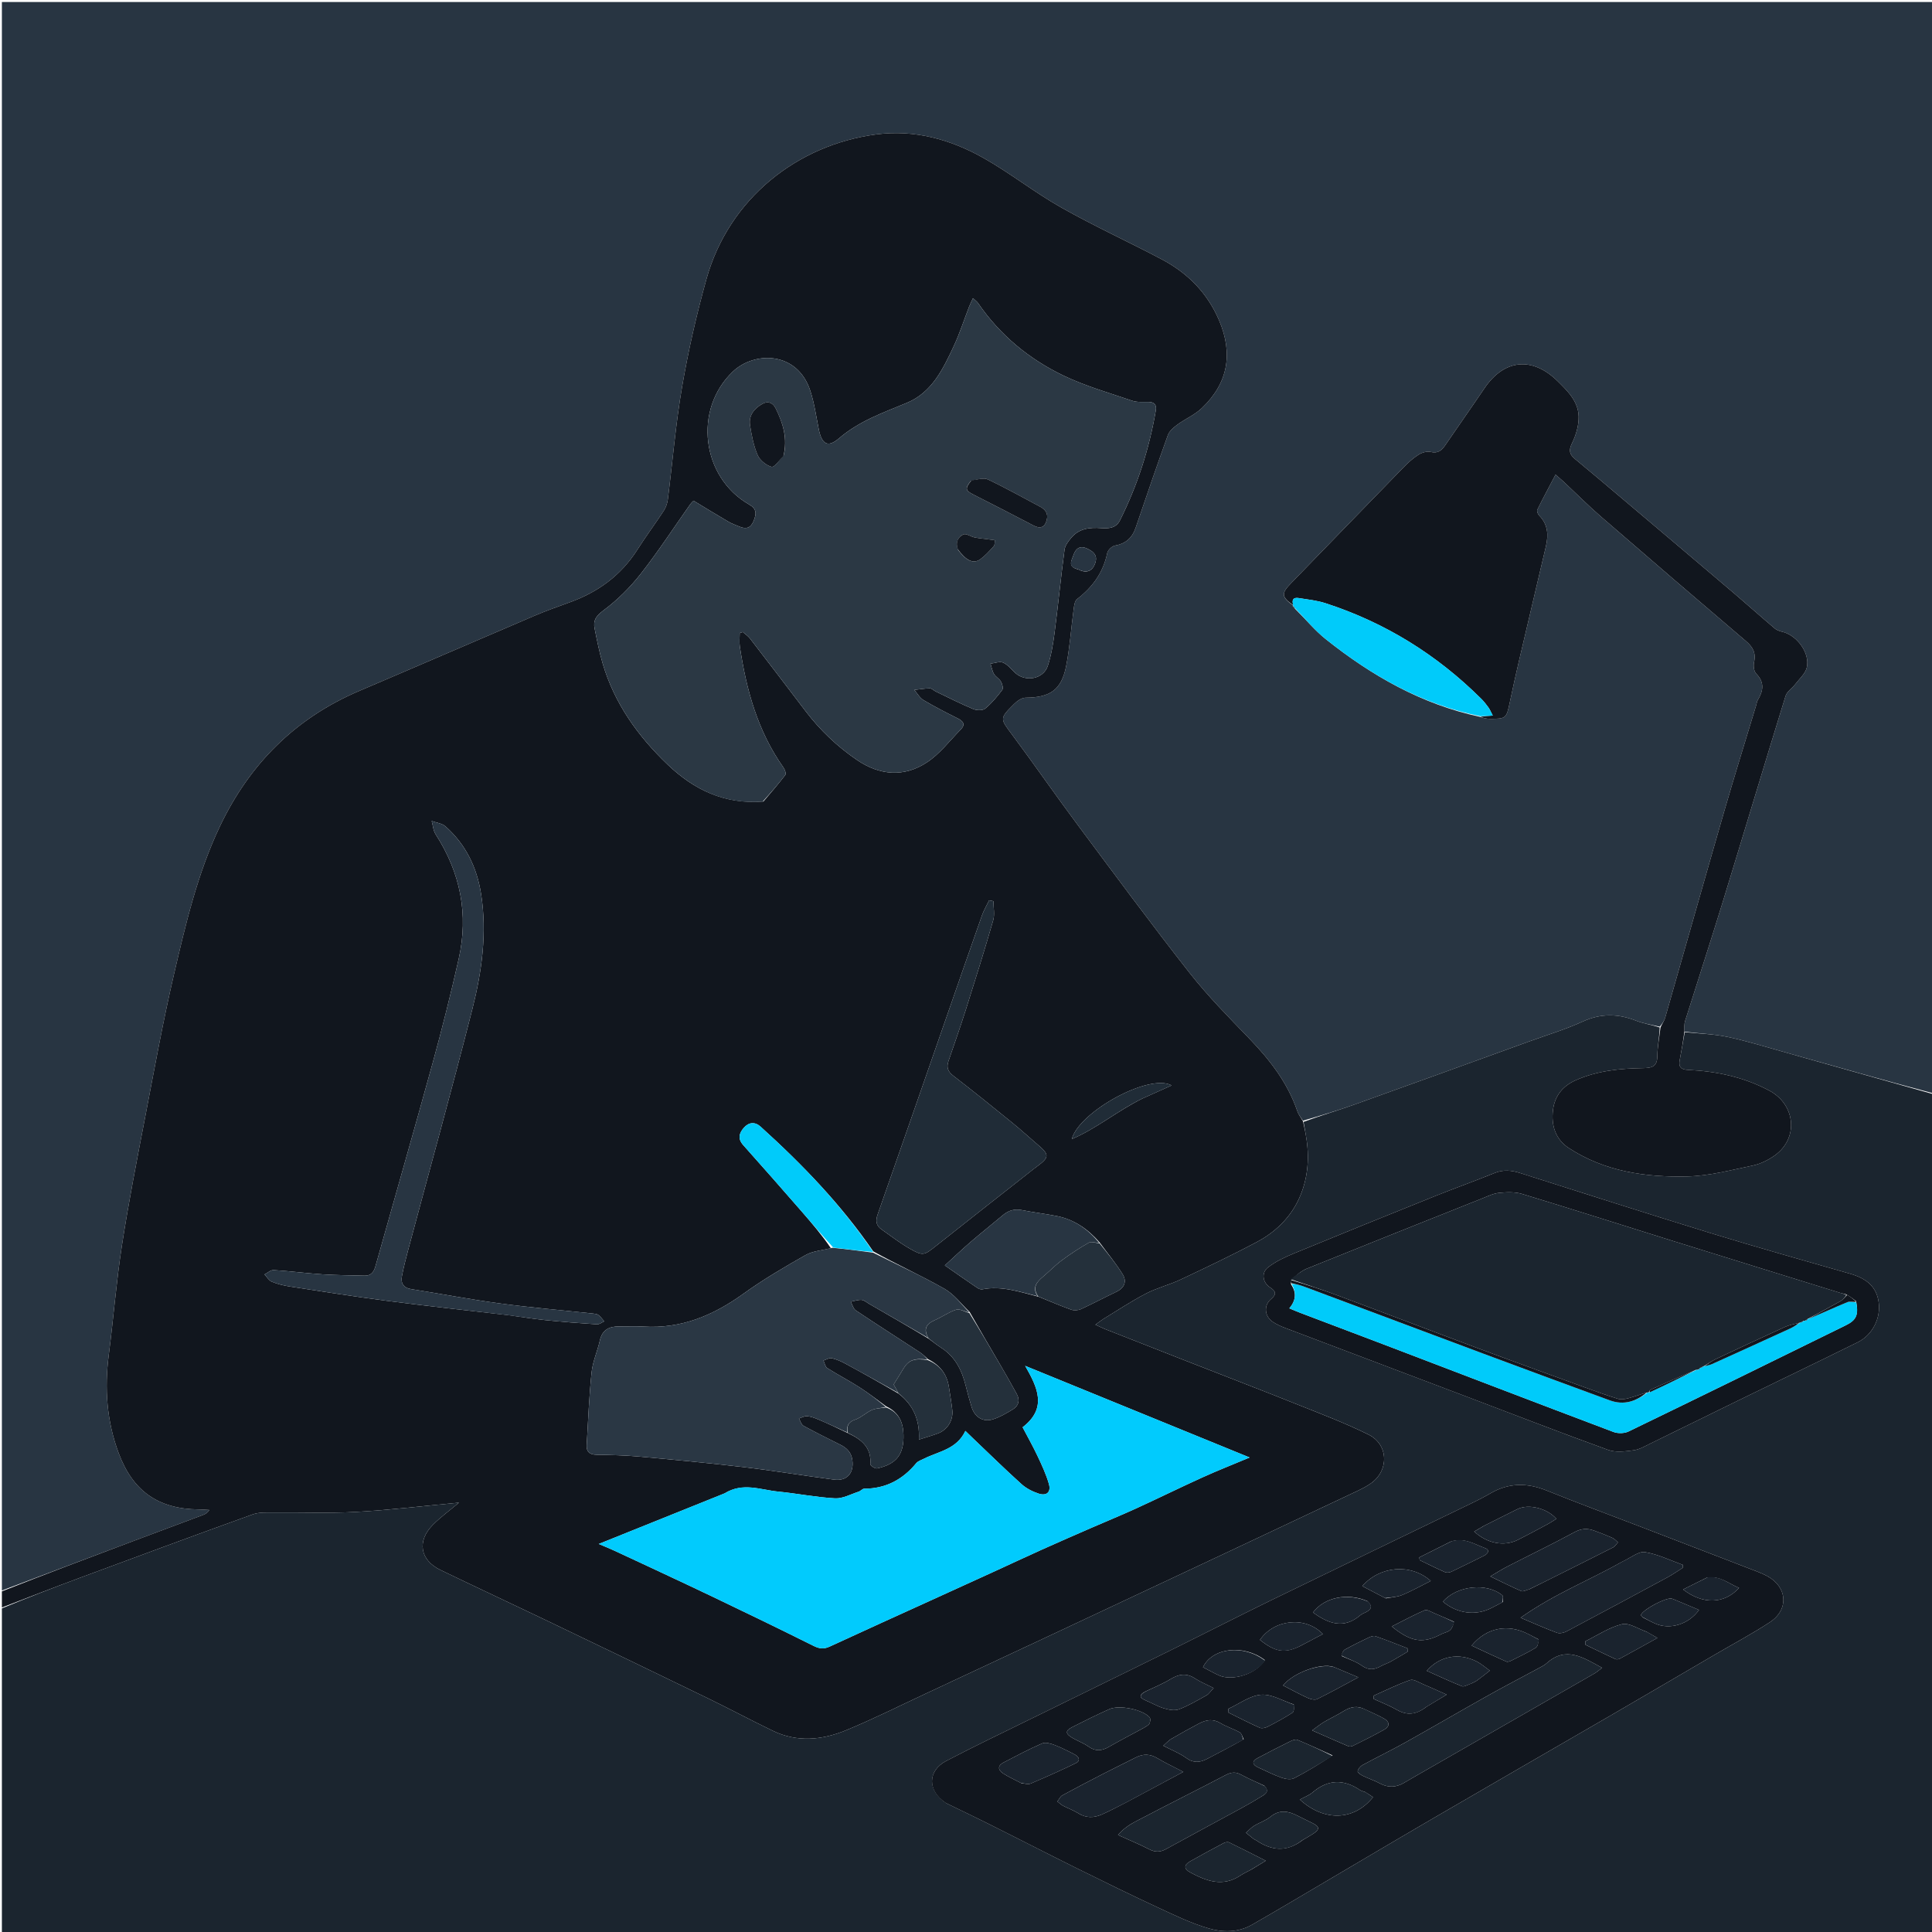 <svg version="1.1" id="Layer_1" xmlns="http://www.w3.org/2000/svg" xmlns:xlink="http://www.w3.org/1999/xlink" x="0px" y="0px"
	 width="100%" viewBox="0 0 1024 1024" enable-background="new 0 0 1024 1024" xml:space="preserve">
<path fill="#283542" opacity="1" stroke="none" 
	d="
M1,843 
	C1,562.381 1,281.761 1,1.071 
	C342.228,1.071 683.457,1.071 1025,1.071 
	C1025,193.696 1025,386.392 1024.628,579.465 
	C998.643,572.593 973.036,565.315 947.411,558.106 
	C936.869,555.14 926.38,551.879 915.687,549.592 
	C908.267,548.004 900.539,547.85 892.751,546.754 
	C892.734,544.683 892.618,542.822 893.139,541.161 
	C899.725,520.192 906.565,499.302 913.019,478.294 
	C924.217,441.843 935.134,405.305 946.393,368.873 
	C947.119,366.523 949.854,364.838 951.481,362.71 
	C953.705,359.8 956.908,357.024 957.66,353.727 
	C959.37,346.228 952.608,336.984 945.124,335.002 
	C943.566,334.589 941.843,334.1 940.658,333.099 
	C933.038,326.66 925.604,320.001 918.003,313.539 
	C899.116,297.483 880.18,281.486 861.249,265.482 
	C852.481,258.07 843.726,250.641 834.868,243.338 
	C831.869,240.866 831.309,238.801 833.196,234.943 
	C835.305,230.63 836.83,225.488 836.717,220.753 
	C836.525,212.78 830.922,207.255 825.495,201.945 
	C812.106,188.847 797.233,190.356 786.77,205.82 
	C779.957,215.888 772.948,225.823 766.092,235.862 
	C764.167,238.68 762.219,240.487 758.275,239.54 
	C756.321,239.07 753.613,239.875 751.822,241.011 
	C748.904,242.861 746.271,245.272 743.843,247.764 
	C723.856,268.272 703.954,288.865 684.001,309.406 
	C679.007,314.547 679.233,316.492 685.445,320.942 
	C685.336,321.055 685.084,320.865 685.157,321.199 
	C685.683,322.022 686.138,322.512 686.868,323.144 
	C692.287,328.471 696.976,334.226 702.65,338.745 
	C726.952,358.097 753.44,373.286 784.314,379.905 
	C786.046,380.466 787.769,380.984 789.492,380.986 
	C798.321,380.999 798.422,380.809 800.236,372.193 
	C801.813,364.701 803.478,357.227 805.218,349.772 
	C809.911,329.671 814.688,309.59 819.382,289.49 
	C820.774,283.53 820.45,277.917 815.773,273.218 
	C815.086,272.528 814.46,270.901 814.805,270.198 
	C817.783,264.136 820.991,258.186 824.466,251.564 
	C826.449,253.305 827.812,254.438 829.104,255.647 
	C835.544,261.676 841.766,267.956 848.429,273.727 
	C873.959,295.833 899.583,317.831 925.295,339.725 
	C928.949,342.837 930.808,345.96 929.694,350.887 
	C929.262,352.8 929.56,355.763 930.785,357.009 
	C935.401,361.705 934.567,366.261 931.588,371.183 
	C931.172,371.869 931.125,372.773 930.884,373.57 
	C925.2,392.382 919.327,411.139 913.867,430.015 
	C903.319,466.478 893.017,503.012 882.548,539.498 
	C882.071,541.158 880.947,542.633 879.704,544.155 
	C875.262,543.108 871.076,542.517 867.251,541.011 
	C857.663,537.236 848.544,537.016 838.895,541.426 
	C829.692,545.632 819.91,548.577 810.366,552.031 
	C779.543,563.189 748.737,574.392 717.871,585.43 
	C708.959,588.617 699.868,591.303 690.595,593.991 
	C689.418,592.188 688.21,590.712 687.637,589.021 
	C682.482,573.808 672.946,561.616 661.932,550.222 
	C651.064,538.98 640.022,527.77 630.387,515.501 
	C610.139,489.721 590.656,463.337 571.07,437.043 
	C559.347,421.305 548.178,405.154 536.459,389.413 
	C530.048,380.803 529.686,380.934 537.458,373.158 
	C539.061,371.554 541.496,369.813 543.56,369.796 
	C556.631,369.692 562.592,365.687 565.095,352.976 
	C567.048,343.057 567.707,332.887 569.07,322.845 
	C569.321,320.996 569.626,318.497 570.865,317.544 
	C579.078,311.228 584.74,303.469 586.865,293.144 
	C587.19,291.564 589.331,289.477 590.912,289.196 
	C596.659,288.174 600.104,285.088 601.951,279.662 
	C607.528,263.281 613.121,246.903 618.998,230.628 
	C619.783,228.456 622.001,226.558 623.978,225.11 
	C628.205,222.014 633.261,219.877 637,216.32 
	C650.884,203.114 653.675,187.498 646.16,169.832 
	C639.942,155.216 629.442,144.667 615.644,137.393 
	C597.985,128.083 579.785,119.76 562.419,109.949 
	C548.255,101.948 535.37,91.681 521.197,83.696 
	C503.771,73.878 484.719,68.587 464.531,71.221 
	C422.887,76.655 386.41,104.999 374.413,147.972 
	C369.188,166.687 364.845,185.731 361.541,204.875 
	C358.125,224.668 356.497,244.767 353.962,264.716 
	C353.7,266.78 352.951,268.968 351.819,270.7 
	C347.264,277.665 342.276,284.349 337.807,291.365 
	C329.122,305.002 316.882,313.885 301.843,319.287 
	C295.575,321.539 289.294,323.795 283.172,326.408 
	C252.244,339.609 221.404,353.015 190.461,366.181 
	C156.571,380.602 132.295,404.908 116.586,437.918 
	C104.691,462.913 98.408,489.77 92.181,516.512 
	C86.408,541.305 81.87,566.391 77.066,591.402 
	C72.672,614.279 68.172,637.154 64.611,660.167 
	C61.639,679.383 60.153,698.823 57.649,718.117 
	C55.337,735.927 56.568,753.234 62.885,770.166 
	C70.381,790.258 83.835,799.851 105.34,800.026 
	C107.221,800.041 109.101,800.222 110.981,800.327 
	C109.916,801.9 108.807,802.509 107.634,802.949 
	C95.004,807.692 82.358,812.39 69.73,817.135 
	C46.815,825.745 23.909,834.377 1,843 
z"/>
<path fill="#11161E" opacity="1" stroke="none" 
	d="
M1,843.45 
	C23.909,834.377 46.815,825.745 69.73,817.135 
	C82.358,812.39 95.004,807.692 107.634,802.949 
	C108.807,802.509 109.916,801.9 110.981,800.327 
	C109.101,800.222 107.221,800.041 105.34,800.026 
	C83.835,799.851 70.381,790.258 62.885,770.166 
	C56.568,753.234 55.337,735.927 57.649,718.117 
	C60.153,698.823 61.639,679.383 64.611,660.167 
	C68.172,637.154 72.672,614.279 77.066,591.402 
	C81.87,566.391 86.408,541.305 92.181,516.512 
	C98.408,489.77 104.691,462.913 116.586,437.918 
	C132.295,404.908 156.571,380.602 190.461,366.181 
	C221.404,353.015 252.244,339.609 283.172,326.408 
	C289.294,323.795 295.575,321.539 301.843,319.287 
	C316.882,313.885 329.122,305.002 337.807,291.365 
	C342.276,284.349 347.264,277.665 351.819,270.7 
	C352.951,268.968 353.7,266.78 353.962,264.716 
	C356.497,244.767 358.125,224.668 361.541,204.875 
	C364.845,185.731 369.188,166.687 374.413,147.972 
	C386.41,104.999 422.887,76.655 464.531,71.221 
	C484.719,68.587 503.771,73.878 521.197,83.696 
	C535.37,91.681 548.255,101.948 562.419,109.949 
	C579.785,119.76 597.985,128.083 615.644,137.393 
	C629.442,144.667 639.942,155.216 646.16,169.832 
	C653.675,187.498 650.884,203.114 637,216.32 
	C633.261,219.877 628.205,222.014 623.978,225.11 
	C622.001,226.558 619.783,228.456 618.998,230.628 
	C613.121,246.903 607.528,263.281 601.951,279.662 
	C600.104,285.088 596.659,288.174 590.912,289.196 
	C589.331,289.477 587.19,291.564 586.865,293.144 
	C584.74,303.469 579.078,311.228 570.865,317.544 
	C569.626,318.497 569.321,320.996 569.07,322.845 
	C567.707,332.887 567.048,343.057 565.095,352.976 
	C562.592,365.687 556.631,369.692 543.56,369.796 
	C541.496,369.813 539.061,371.554 537.458,373.158 
	C529.686,380.934 530.048,380.803 536.459,389.413 
	C548.178,405.154 559.347,421.305 571.07,437.043 
	C590.656,463.337 610.139,489.721 630.387,515.501 
	C640.022,527.77 651.064,538.98 661.932,550.222 
	C672.946,561.616 682.482,573.808 687.637,589.021 
	C688.21,590.712 689.418,592.188 690.641,594.384 
	C691.49,598.12 692.111,601.223 692.555,604.351 
	C694.087,615.15 692.916,625.813 688.369,635.59 
	C683.784,645.448 675.97,653.044 666.406,658.145 
	C653.086,665.249 639.424,671.73 625.768,678.179 
	C619.777,681.009 613.18,682.608 607.32,685.653 
	C599.558,689.687 592.24,694.577 584.751,699.131 
	C583.581,699.843 582.518,700.73 580.603,702.118 
	C583.037,703.225 584.464,703.952 585.948,704.536 
	C600.032,710.08 614.122,715.609 628.217,721.126 
	C648.203,728.947 668.237,736.645 688.167,744.606 
	C700.67,749.601 713.31,754.395 725.351,760.365 
	C736.167,765.729 736.264,779.787 726.22,786.479 
	C724.287,787.767 722.234,788.911 720.133,789.904 
	C697.116,800.785 674.086,811.639 651.046,822.47 
	C620.023,837.054 588.994,851.624 557.957,866.177 
	C535.499,876.708 513.032,887.22 490.554,897.707 
	C476.534,904.248 462.682,911.205 448.389,917.088 
	C435.743,922.292 422.513,923.594 409.62,917.369 
	C397.93,911.725 386.469,905.607 374.792,899.935 
	C346.493,886.188 318.146,872.54 289.781,858.93 
	C271.035,849.936 252.186,841.156 233.458,832.125 
	C222.593,826.886 220.864,816.816 229.457,808.16 
	C233.563,804.024 238.352,800.567 243.264,796.439 
	C224.945,798.144 207.034,800.307 189.058,801.328 
	C174.629,802.148 160.121,801.526 145.649,801.674 
	C141.734,801.714 137.518,801.377 133.96,802.656 
	C103.569,813.584 73.279,824.796 42.998,836.025 
	C28.955,841.233 14.997,846.668 1,852 
	C1,849.3 1,846.6 1,843.45 
M550.638,687.346 
	C556.328,689.646 561.967,692.089 567.743,694.149 
	C569.266,694.692 571.438,694.547 572.922,693.868 
	C579.251,690.971 585.395,687.672 591.685,684.685 
	C596.054,682.61 597.345,679.134 594.993,675.335 
	C591.459,669.628 587.136,664.411 582.758,658.432 
	C576.674,651.513 569.423,646.404 560.262,644.564 
	C554.097,643.326 547.827,642.608 541.659,641.381 
	C537.715,640.596 534.516,641.56 531.518,644.091 
	C525.936,648.804 520.184,653.318 514.65,658.085 
	C509.954,662.13 505.465,666.417 500.772,670.7 
	C506.993,675.02 512.389,678.809 517.845,682.511 
	C518.619,683.036 519.76,683.538 520.599,683.373 
	C530.817,681.362 540.345,684.692 550.638,687.346 
M440.383,661.569 
	C435.881,662.727 430.878,662.999 426.972,665.21 
	C415.716,671.582 404.496,678.17 394.013,685.717 
	C378.082,697.187 361.09,704.363 341.108,703.111 
	C336.794,702.84 332.449,703.085 328.119,703.04 
	C322.864,702.986 319.214,704.829 317.947,710.467 
	C316.672,716.14 314.153,721.629 313.561,727.342 
	C312.231,740.171 311.723,753.087 310.961,765.973 
	C310.753,769.482 312.53,770.979 316.13,771.04 
	C323.61,771.167 331.111,771.317 338.555,771.993 
	C357.083,773.675 375.612,775.41 394.086,777.595 
	C410.097,779.488 426.017,782.141 442.008,784.226 
	C448.924,785.128 452.658,780.792 451.773,773.964 
	C451.235,769.814 448.869,767.472 445.394,765.737 
	C438.838,762.464 432.262,759.219 425.84,755.696 
	C424.686,755.063 424.235,753.149 423.46,751.826 
	C424.909,751.379 426.408,750.456 427.798,750.598 
	C429.904,750.814 432.008,751.6 433.984,752.446 
	C439.028,754.606 444.001,756.934 449.505,759.623 
	C456.548,762.874 462.012,767.172 461.292,776.102 
	C461.238,776.772 463.84,778.513 464.881,778.282 
	C475.154,776.007 479.182,770.871 478.86,760.322 
	C478.668,754.032 476.547,748.612 469.727,745.419 
	C465.026,742.032 460.458,738.437 455.588,735.313 
	C450.001,731.729 444.075,728.676 438.47,725.119 
	C437.382,724.429 437.092,722.483 436.434,721.116 
	C437.886,720.655 439.473,719.581 440.761,719.864 
	C443.301,720.424 445.788,721.525 448.096,722.774 
	C457.439,727.833 466.705,733.033 476.36,738.712 
	C483.955,744.617 487.589,752.468 487.036,763.009 
	C491.118,761.694 494.28,760.838 497.317,759.661 
	C502.29,757.733 505.341,752.626 504.727,747.314 
	C504.249,743.188 503.575,739.083 502.916,734.981 
	C501.862,728.426 498.394,723.666 491.861,720.382 
	C490.483,719.195 489.217,717.837 487.709,716.849 
	C476.339,709.401 464.875,702.096 453.58,694.537 
	C452.26,693.653 451.79,691.499 450.925,689.935 
	C452.838,689.577 454.776,688.857 456.656,688.985 
	C458.004,689.077 459.287,690.282 460.58,691.026 
	C471.056,697.056 481.528,703.095 492.391,709.651 
	C494.538,711.222 496.608,712.913 498.846,714.343 
	C506.23,719.058 509.786,726.186 511.824,734.358 
	C512.79,738.231 513.83,742.093 515.021,745.901 
	C516.651,751.112 521.06,753.887 526.215,752.286 
	C529.94,751.129 533.438,749.05 536.812,747.01 
	C539.986,745.091 540.68,742.088 538.868,738.784 
	C536.147,733.823 533.356,728.899 530.512,724.007 
	C525.08,714.666 519.589,705.358 513.93,695.367 
	C509.515,691.198 505.695,685.977 500.565,683.07 
	C488.288,676.114 475.395,670.246 462.834,663.249 
	C445.897,638.549 425.277,617.169 403.146,597.163 
	C400.164,594.467 396.905,594.76 394.322,597.661 
	C391.837,600.45 390.829,603.478 393.912,606.92 
	C404.343,618.567 414.635,630.34 424.918,642.12 
	C430.469,648.478 435.894,654.947 440.383,661.569 
M404.629,424.817 
	C408.537,420.155 412.552,415.575 416.232,410.74 
	C416.755,410.053 416.001,407.877 415.245,406.81 
	C401.576,387.527 395.535,365.51 392.113,342.56 
	C391.77,340.258 392.067,337.86 392.067,335.507 
	C392.611,335.335 393.155,335.163 393.698,334.991 
	C394.972,336.111 396.468,337.06 397.484,338.378 
	C407.34,351.16 417.129,363.994 426.91,376.834 
	C434.644,386.987 443.762,395.701 454.309,402.859 
	C466.354,411.033 479.221,412.043 491.332,404.042 
	C498.128,399.552 503.335,392.631 509.157,386.705 
	C511.866,383.949 510.525,382.215 507.503,380.706 
	C501.396,377.656 495.303,374.544 489.441,371.059 
	C487.464,369.883 486.204,367.502 484.617,365.672 
	C487.374,365.361 490.129,364.869 492.89,364.835 
	C493.892,364.823 494.873,365.979 495.922,366.481 
	C502.524,369.648 509.061,372.975 515.809,375.798 
	C517.65,376.568 520.852,376.653 522.193,375.55 
	C525.618,372.733 528.528,369.206 531.221,365.643 
	C531.862,364.794 531.218,362.478 530.495,361.223 
	C529.609,359.687 527.716,358.736 526.816,357.205 
	C525.864,355.586 525.568,353.582 524.986,351.746 
	C527.251,351.497 529.876,350.416 531.692,351.202 
	C534.15,352.267 536.002,354.747 538.087,356.65 
	C543.604,361.687 553.087,359.909 555.355,352.918 
	C557.183,347.281 558.174,341.307 558.939,335.405 
	C560.841,320.735 562.282,306.005 564.227,291.341 
	C564.522,289.111 566.244,286.877 567.781,285.042 
	C571.927,280.09 577.545,279.46 583.62,279.903 
	C587.432,280.181 591.469,280.044 593.58,275.835 
	C602.831,257.393 609.108,237.979 612.581,217.646 
	C613.147,214.329 611.703,213.068 608.509,213.034 
	C605.69,213.004 602.673,213.285 600.093,212.405 
	C587.844,208.226 575.256,204.651 563.65,199.073 
	C545.417,190.309 530.017,177.611 518.429,160.707 
	C517.838,159.844 516.905,159.216 515.689,158.056 
	C514.842,159.92 514.18,161.208 513.658,162.552 
	C510.95,169.533 508.673,176.714 505.505,183.478 
	C499.835,195.588 493.944,208.022 480.642,213.531 
	C468.056,218.744 455.369,223.161 444.684,232.336 
	C438.685,237.488 435.549,235.39 433.965,227.532 
	C432.586,220.688 431.621,213.689 429.464,207.088 
	C422.588,186.049 399.809,186.047 388.343,197.029 
	C367.443,217.046 371.74,252.874 397.011,267.368 
	C401.184,269.761 400.945,272.302 399.486,276.004 
	C397.969,279.851 395.545,280.618 392.01,279.146 
	C390.014,278.315 387.94,277.597 386.084,276.513 
	C379.936,272.924 373.872,269.191 367.587,265.4 
	C367.026,265.989 366.393,266.511 365.936,267.157 
	C357.203,279.522 348.938,292.253 339.606,304.147 
	C333.928,311.386 327.175,318.1 319.804,323.565 
	C315.858,326.489 314.303,328.89 315.164,333.147 
	C316.418,339.345 317.643,345.576 319.423,351.633 
	C325.649,372.82 338.056,390.124 353.828,405.208 
	C367.788,418.559 383.956,426.419 404.629,424.817 
M383.994,791.543 
	C362.183,800.312 340.372,809.08 317.359,818.332 
	C320.923,819.857 323.426,820.847 325.86,821.984 
	C343.191,830.08 360.555,838.109 377.817,846.35 
	C395.723,854.897 413.568,863.575 431.333,872.411 
	C434.311,873.893 436.694,874.134 439.708,872.741 
	C457.492,864.519 475.347,856.449 493.178,848.328 
	C504.179,843.318 515.186,838.32 526.18,833.293 
	C534.903,829.303 543.584,825.217 552.332,821.282 
	C561.105,817.335 569.929,813.501 578.747,809.657 
	C586.56,806.25 594.459,803.035 602.206,799.488 
	C613.964,794.104 625.567,788.383 637.343,783.042 
	C645.267,779.447 653.377,776.261 662.331,772.503 
	C621.98,756.028 582.673,739.98 543.365,723.931 
	C549.881,735.37 555.269,746.249 542.001,756.484 
	C544.76,761.753 547.55,766.674 549.95,771.779 
	C552.203,776.571 554.478,781.432 555.932,786.495 
	C557.179,790.838 554.782,793.031 550.495,791.634 
	C547.258,790.578 543.945,788.888 541.435,786.627 
	C532.781,778.833 524.463,770.666 516.022,762.636 
	C514.654,761.335 513.31,760.01 511.669,758.418 
	C507.038,768.233 497.476,769.232 489.764,773.127 
	C488.325,773.854 486.56,774.381 485.602,775.543 
	C478.433,784.235 469.464,789.013 458.057,789.036 
	C457.081,789.038 456.167,790.274 455.12,790.609 
	C450.953,791.939 446.678,794.369 442.566,794.143 
	C432.462,793.589 422.449,791.554 412.356,790.561 
	C403.145,789.655 393.778,785.53 383.994,791.543 
M547.987,619.493 
	C548.653,618.994 549.32,618.496 549.987,617.997 
	C556.11,613.42 556.156,611.941 550.46,607.082 
	C545.78,603.09 541.252,598.915 536.479,595.039 
	C526.161,586.658 515.82,578.298 505.285,570.195 
	C502.408,567.982 501.568,565.775 502.682,562.509 
	C505.8,553.366 509.029,544.258 511.945,535.051 
	C516.918,519.348 521.839,503.625 526.409,487.802 
	C527.315,484.663 526.539,481.038 526.539,477.636 
	C525.777,477.487 525.014,477.338 524.251,477.189 
	C522.966,479.877 521.424,482.474 520.438,485.267 
	C513.898,503.791 507.477,522.357 501.019,540.909 
	C489.087,575.183 477.192,609.468 465.17,643.71 
	C464.006,647.025 464.296,649.547 467.179,651.566 
	C472.075,654.994 476.81,658.717 481.98,661.675 
	C489.325,665.877 489.704,665.455 496.483,660.071 
	C513.41,646.628 530.443,633.318 547.987,619.493 
M269.347,697.034 
	C275.936,697.937 282.508,699.02 289.12,699.699 
	C298.207,700.631 307.32,701.333 316.436,701.927 
	C317.673,702.008 318.988,700.896 320.267,700.336 
	C319.262,699.207 318.38,697.921 317.208,697.006 
	C316.486,696.442 315.335,696.318 314.353,696.212 
	C297.99,694.454 281.576,693.083 265.271,690.896 
	C249.469,688.777 233.787,685.767 218.032,683.278 
	C213.755,682.603 212.307,680.123 213.048,676.27 
	C213.926,671.703 215.081,667.182 216.283,662.687 
	C227.683,620.061 239.514,577.545 250.368,534.781 
	C255.409,514.921 258.211,494.552 254.997,473.911 
	C252.797,459.786 246.861,447.525 236.077,437.98 
	C234.249,436.361 231.256,436.058 228.801,435.147 
	C229.472,437.518 229.618,440.228 230.897,442.207 
	C244.036,462.539 248.443,484.547 243.142,508.142 
	C239.018,526.497 234.442,544.768 229.453,562.907 
	C219.515,599.042 209.134,635.054 199.005,671.136 
	C198.129,674.257 196.627,676.226 193.19,676.13 
	C185.753,675.923 178.302,675.911 170.883,675.42 
	C162.262,674.85 153.678,673.711 145.055,673.17 
	C143.488,673.071 141.816,674.659 140.192,675.469 
	C141.469,676.803 142.511,678.715 144.073,679.35 
	C147.125,680.591 150.424,681.394 153.696,681.896 
	C170.795,684.519 187.888,687.224 205.041,689.455 
	C226.143,692.201 247.303,694.507 269.347,697.034 
M605.707,582.14 
	C610.508,579.991 615.308,577.841 620.988,575.298 
	C609.276,568.733 572.035,589.136 568.058,603.743 
	C581.207,598.162 592.261,588.739 605.707,582.14 
M571.531,301.811 
	C575.806,304.078 579.129,302.825 580.591,298.137 
	C581.901,293.936 579.003,291.99 575.825,290.605 
	C572.229,289.039 570.016,290.958 568.968,294.221 
	C568.103,296.917 565.473,300.359 571.531,301.811 
z"/>
<path fill="#1B252F" opacity="1" stroke="none" 
	d="
M1,852.469 
	C14.997,846.668 28.955,841.233 42.998,836.025 
	C73.279,824.796 103.569,813.584 133.96,802.656 
	C137.518,801.377 141.734,801.714 145.649,801.674 
	C160.121,801.526 174.629,802.148 189.058,801.328 
	C207.034,800.307 224.945,798.144 243.264,796.439 
	C238.352,800.567 233.563,804.024 229.457,808.16 
	C220.864,816.816 222.593,826.886 233.458,832.125 
	C252.186,841.156 271.035,849.936 289.781,858.93 
	C318.146,872.54 346.493,886.188 374.792,899.935 
	C386.469,905.607 397.93,911.725 409.62,917.369 
	C422.513,923.594 435.743,922.292 448.389,917.088 
	C462.682,911.205 476.534,904.248 490.554,897.707 
	C513.032,887.22 535.499,876.708 557.957,866.177 
	C588.994,851.624 620.023,837.054 651.046,822.47 
	C674.086,811.639 697.116,800.785 720.133,789.904 
	C722.234,788.911 724.287,787.767 726.22,786.479 
	C736.264,779.787 736.167,765.729 725.351,760.365 
	C713.31,754.395 700.67,749.601 688.167,744.606 
	C668.237,736.645 648.203,728.947 628.217,721.126 
	C614.122,715.609 600.032,710.08 585.948,704.536 
	C584.464,703.952 583.037,703.225 580.603,702.118 
	C582.518,700.73 583.581,699.843 584.751,699.131 
	C592.24,694.577 599.558,689.687 607.32,685.653 
	C613.18,682.608 619.777,681.009 625.768,678.179 
	C639.424,671.73 653.086,665.249 666.406,658.145 
	C675.97,653.044 683.784,645.448 688.369,635.59 
	C692.916,625.813 694.087,615.15 692.555,604.351 
	C692.111,601.223 691.49,598.12 690.905,594.612 
	C699.868,591.303 708.959,588.617 717.871,585.43 
	C748.737,574.392 779.543,563.189 810.366,552.031 
	C819.91,548.577 829.692,545.632 838.895,541.426 
	C848.544,537.016 857.663,537.236 867.251,541.011 
	C871.076,542.517 875.262,543.108 879.674,544.57 
	C879.476,549.97 878.476,554.91 878.41,559.863 
	C878.336,565.455 875.443,566.04 870.791,566.116 
	C858.62,566.316 846.516,567.507 835.202,572.518 
	C828.368,575.546 824.03,580.769 823.106,588.362 
	C822.102,596.617 824.527,603.933 831.506,608.493 
	C850.49,620.893 872.127,624.028 894.087,623.546 
	C905.752,623.29 917.406,620.184 928.942,617.777 
	C933.049,616.919 937.19,614.88 940.632,612.423 
	C953.464,603.262 951.702,585.467 937.753,578.035 
	C924.221,570.826 909.73,567.773 894.633,567.06 
	C890.792,566.879 889.58,565.402 890.291,561.775 
	C891.25,556.883 892.07,551.963 892.949,547.056 
	C900.539,547.85 908.267,548.004 915.687,549.592 
	C926.38,551.879 936.869,555.14 947.411,558.106 
	C973.036,565.315 998.643,572.593 1024.628,579.921 
	C1025,728.294 1025,876.588 1025,1024.941 
	C683.667,1024.941 342.333,1024.941 1,1024.941 
	C1,967.574 1,910.255 1,852.469 
M501.738,955.859 
	C509.219,959.496 516.735,963.062 524.172,966.786 
	C539.94,974.681 555.624,982.746 571.424,990.575 
	C585.425,997.512 599.458,1004.392 613.629,1010.972 
	C622.501,1015.091 631.415,1019.431 640.756,1022.134 
	C648.176,1024.281 656.313,1024.308 663.592,1020.147 
	C670.664,1016.104 677.69,1011.98 684.71,1007.848 
	C709.655,993.164 734.535,978.369 759.54,963.789 
	C790.736,945.599 822.047,927.605 853.279,909.477 
	C871.841,898.703 890.349,887.835 908.88,877.007 
	C918.648,871.3 928.665,865.972 938.11,859.772 
	C948.308,853.077 947.325,841.023 936.58,835.312 
	C934.966,834.455 933.282,833.709 931.576,833.051 
	C910.608,824.969 889.632,816.907 868.655,808.85 
	C852.336,802.583 835.932,796.528 819.719,789.999 
	C809.458,785.867 799.725,785.838 790.063,791.449 
	C786.755,793.371 783.34,795.126 779.895,796.794 
	C744.843,813.765 709.738,830.628 674.725,847.681 
	C656.169,856.717 637.795,866.124 619.287,875.259 
	C595.711,886.897 572.074,898.413 548.48,910.014 
	C532.794,917.727 517.007,925.248 501.515,933.333 
	C491.475,938.573 491.494,949.308 501.738,955.859 
M778.02,740.496 
	C802.776,749.89 827.461,759.479 852.359,768.48 
	C856.397,769.94 861.447,769.285 865.901,768.674 
	C869.086,768.238 872.122,766.376 875.112,764.919 
	C890.371,757.489 905.58,749.953 920.834,742.51 
	C942.081,732.143 963.396,721.913 984.589,711.439 
	C992.516,707.521 996.911,698.672 995.743,690.243 
	C994.646,682.328 989.777,677.732 980.523,675.084 
	C955.884,668.034 931.207,661.095 906.708,653.58 
	C872.959,643.228 839.352,632.409 805.702,621.733 
	C801.123,620.28 796.784,619.824 792.11,621.732 
	C781.789,625.948 771.267,629.667 760.921,633.824 
	C735.893,643.88 710.888,653.995 685.95,664.272 
	C681.115,666.265 676.185,668.536 672.11,671.719 
	C668.305,674.691 669.293,679.845 673.192,682.386 
	C675.94,684.176 676.96,685.802 673.739,688.482 
	C669.593,691.93 670.215,697.79 674.779,700.737 
	C676.722,701.992 678.884,702.977 681.054,703.801 
	C713.12,715.976 745.203,728.104 778.02,740.496 
z"/>
<path fill="#11161E" opacity="1" stroke="none" 
	d="
M892.751,546.754 
	C892.07,551.963 891.25,556.883 890.291,561.775 
	C889.58,565.402 890.792,566.879 894.633,567.06 
	C909.73,567.773 924.221,570.826 937.753,578.035 
	C951.702,585.467 953.464,603.262 940.632,612.423 
	C937.19,614.88 933.049,616.919 928.942,617.777 
	C917.406,620.184 905.752,623.29 894.087,623.546 
	C872.127,624.028 850.49,620.893 831.506,608.493 
	C824.527,603.933 822.102,596.617 823.106,588.362 
	C824.03,580.769 828.368,575.546 835.202,572.518 
	C846.516,567.507 858.62,566.316 870.791,566.116 
	C875.443,566.04 878.336,565.455 878.41,559.863 
	C878.476,554.91 879.476,549.97 880.094,544.609 
	C880.947,542.633 882.071,541.158 882.548,539.498 
	C893.017,503.012 903.319,466.478 913.867,430.015 
	C919.327,411.139 925.2,392.382 930.884,373.57 
	C931.125,372.773 931.172,371.869 931.588,371.183 
	C934.567,366.261 935.401,361.705 930.785,357.009 
	C929.56,355.763 929.262,352.8 929.694,350.887 
	C930.808,345.96 928.949,342.837 925.295,339.725 
	C899.583,317.831 873.959,295.833 848.429,273.727 
	C841.766,267.956 835.544,261.676 829.104,255.647 
	C827.812,254.438 826.449,253.305 824.466,251.564 
	C820.991,258.186 817.783,264.136 814.805,270.198 
	C814.46,270.901 815.086,272.528 815.773,273.218 
	C820.45,277.917 820.774,283.53 819.382,289.49 
	C814.688,309.59 809.911,329.671 805.218,349.772 
	C803.478,357.227 801.813,364.701 800.236,372.193 
	C798.422,380.809 798.321,380.999 789.492,380.986 
	C787.769,380.984 786.046,380.466 784.706,379.905 
	C786.938,379.519 788.788,379.413 791.2,379.275 
	C790.165,377.301 789.678,376.048 788.916,374.993 
	C787.75,373.381 786.51,371.789 785.102,370.389 
	C761.579,346.995 734.12,329.951 702.543,319.717 
	C698.005,318.247 693.136,317.748 688.391,316.984 
	C685.272,316.482 684.57,318.12 685.555,320.828 
	C679.233,316.492 679.007,314.547 684.001,309.406 
	C703.954,288.865 723.856,268.272 743.843,247.764 
	C746.271,245.272 748.904,242.861 751.822,241.011 
	C753.613,239.875 756.321,239.07 758.275,239.54 
	C762.219,240.487 764.167,238.68 766.092,235.862 
	C772.948,225.823 779.957,215.888 786.77,205.82 
	C797.233,190.356 812.106,188.847 825.495,201.945 
	C830.922,207.255 836.525,212.78 836.717,220.753 
	C836.83,225.488 835.305,230.63 833.196,234.943 
	C831.309,238.801 831.869,240.866 834.868,243.338 
	C843.726,250.641 852.481,258.07 861.249,265.482 
	C880.18,281.486 899.116,297.483 918.003,313.539 
	C925.604,320.001 933.038,326.66 940.658,333.099 
	C941.843,334.1 943.566,334.589 945.124,335.002 
	C952.608,336.984 959.37,346.228 957.66,353.727 
	C956.908,357.024 953.705,359.8 951.481,362.71 
	C949.854,364.838 947.119,366.523 946.393,368.873 
	C935.134,405.305 924.217,441.843 913.019,478.294 
	C906.565,499.302 899.725,520.192 893.139,541.161 
	C892.618,542.822 892.734,544.683 892.751,546.754 
z"/>
<path fill="#00CBFA" opacity="1" stroke="none" 
	d="
M685.445,320.942 
	C684.57,318.12 685.272,316.482 688.391,316.984 
	C693.136,317.748 698.005,318.247 702.543,319.717 
	C734.12,329.951 761.579,346.995 785.102,370.389 
	C786.51,371.789 787.75,373.381 788.916,374.993 
	C789.678,376.048 790.165,377.301 791.2,379.275 
	C788.788,379.413 786.938,379.519 784.697,379.624 
	C753.44,373.286 726.952,358.097 702.65,338.745 
	C696.976,334.226 692.287,328.471 686.787,322.8 
	C685.981,321.832 685.533,321.349 685.084,320.865 
	C685.084,320.865 685.336,321.055 685.445,320.942 
z"/>
<path fill="#11161E" opacity="1" stroke="none" 
	d="
M685.157,321.199 
	C685.533,321.349 685.981,321.832 686.511,322.659 
	C686.138,322.512 685.683,322.022 685.157,321.199 
z"/>
<path fill="#2B3844" opacity="1" stroke="none" 
	d="
M404.21,424.884 
	C383.956,426.419 367.788,418.559 353.828,405.208 
	C338.056,390.124 325.649,372.82 319.423,351.633 
	C317.643,345.576 316.418,339.345 315.164,333.147 
	C314.303,328.89 315.858,326.489 319.804,323.565 
	C327.175,318.1 333.928,311.386 339.606,304.147 
	C348.938,292.253 357.203,279.522 365.936,267.157 
	C366.393,266.511 367.026,265.989 367.587,265.4 
	C373.872,269.191 379.936,272.924 386.084,276.513 
	C387.94,277.597 390.014,278.315 392.01,279.146 
	C395.545,280.618 397.969,279.851 399.486,276.004 
	C400.945,272.302 401.184,269.761 397.011,267.368 
	C371.74,252.874 367.443,217.046 388.343,197.029 
	C399.809,186.047 422.588,186.049 429.464,207.088 
	C431.621,213.689 432.586,220.688 433.965,227.532 
	C435.549,235.39 438.685,237.488 444.684,232.336 
	C455.369,223.161 468.056,218.744 480.642,213.531 
	C493.944,208.022 499.835,195.588 505.505,183.478 
	C508.673,176.714 510.95,169.533 513.658,162.552 
	C514.18,161.208 514.842,159.92 515.689,158.056 
	C516.905,159.216 517.838,159.844 518.429,160.707 
	C530.017,177.611 545.417,190.309 563.65,199.073 
	C575.256,204.651 587.844,208.226 600.093,212.405 
	C602.673,213.285 605.69,213.004 608.509,213.034 
	C611.703,213.068 613.147,214.329 612.581,217.646 
	C609.108,237.979 602.831,257.393 593.58,275.835 
	C591.469,280.044 587.432,280.181 583.62,279.903 
	C577.545,279.46 571.927,280.09 567.781,285.042 
	C566.244,286.877 564.522,289.111 564.227,291.341 
	C562.282,306.005 560.841,320.735 558.939,335.405 
	C558.174,341.307 557.183,347.281 555.355,352.918 
	C553.087,359.909 543.604,361.687 538.087,356.65 
	C536.002,354.747 534.15,352.267 531.692,351.202 
	C529.876,350.416 527.251,351.497 524.986,351.746 
	C525.568,353.582 525.864,355.586 526.816,357.205 
	C527.716,358.736 529.609,359.687 530.495,361.223 
	C531.218,362.478 531.862,364.794 531.221,365.643 
	C528.528,369.206 525.618,372.733 522.193,375.55 
	C520.852,376.653 517.65,376.568 515.809,375.798 
	C509.061,372.975 502.524,369.648 495.922,366.481 
	C494.873,365.979 493.892,364.823 492.89,364.835 
	C490.129,364.869 487.374,365.361 484.617,365.672 
	C486.204,367.502 487.464,369.883 489.441,371.059 
	C495.303,374.544 501.396,377.656 507.503,380.706 
	C510.525,382.215 511.866,383.949 509.157,386.705 
	C503.335,392.631 498.128,399.552 491.332,404.042 
	C479.221,412.043 466.354,411.033 454.309,402.859 
	C443.762,395.701 434.644,386.987 426.91,376.834 
	C417.129,363.994 407.34,351.16 397.484,338.378 
	C396.468,337.06 394.972,336.111 393.698,334.991 
	C393.155,335.163 392.611,335.335 392.067,335.507 
	C392.067,337.86 391.77,340.258 392.113,342.56 
	C395.535,365.51 401.576,387.527 415.245,406.81 
	C416.001,407.877 416.755,410.053 416.232,410.74 
	C412.552,415.575 408.537,420.155 404.21,424.884 
M415.354,241.391 
	C417.56,232.466 415.031,224.302 411.125,216.448 
	C409.705,213.59 407.161,212.302 404.068,214.059 
	C399.728,216.524 396.739,220.193 397.538,225.376 
	C398.367,230.751 399.427,236.255 401.556,241.199 
	C402.737,243.942 406.036,246.6 408.919,247.434 
	C410.347,247.847 412.993,244.05 415.354,241.391 
M514.595,254.862 
	C511.345,258.992 511.615,259.954 516.051,262.201 
	C526.686,267.589 537.289,273.041 547.852,278.57 
	C551.414,280.434 553.807,279.505 554.812,275.534 
	C555.647,272.233 554.109,270.077 551.357,268.61 
	C542.144,263.698 533.026,258.581 523.598,254.123 
	C521.33,253.05 518.003,254.217 514.595,254.862 
M507.797,291.438 
	C512.002,297.202 516.003,299.048 519.618,296.396 
	C522.269,294.451 524.529,291.925 526.74,289.458 
	C527.343,288.786 527.136,287.388 527.302,286.323 
	C526.281,286.186 525.261,286.049 524.241,285.913 
	C521.674,285.571 519.08,285.36 516.548,284.846 
	C514.508,284.432 512.077,282.613 510.643,283.256 
	C507.854,284.506 506.257,287.289 507.797,291.438 
z"/>
<path fill="#01CBFD" opacity="1" stroke="none" 
	d="
M384.346,791.377 
	C393.778,785.53 403.145,789.655 412.356,790.561 
	C422.449,791.554 432.462,793.589 442.566,794.143 
	C446.678,794.369 450.953,791.939 455.12,790.609 
	C456.167,790.274 457.081,789.038 458.057,789.036 
	C469.464,789.013 478.433,784.235 485.602,775.543 
	C486.56,774.381 488.325,773.854 489.764,773.127 
	C497.476,769.232 507.038,768.233 511.669,758.418 
	C513.31,760.01 514.654,761.335 516.022,762.636 
	C524.463,770.666 532.781,778.833 541.435,786.627 
	C543.945,788.888 547.258,790.578 550.495,791.634 
	C554.782,793.031 557.179,790.838 555.932,786.495 
	C554.478,781.432 552.203,776.571 549.95,771.779 
	C547.55,766.674 544.76,761.753 542.001,756.484 
	C555.269,746.249 549.881,735.37 543.365,723.931 
	C582.673,739.98 621.98,756.028 662.331,772.503 
	C653.377,776.261 645.267,779.447 637.343,783.042 
	C625.567,788.383 613.964,794.104 602.206,799.488 
	C594.459,803.035 586.56,806.25 578.747,809.657 
	C569.929,813.501 561.105,817.335 552.332,821.282 
	C543.584,825.217 534.903,829.303 526.18,833.293 
	C515.186,838.32 504.179,843.318 493.178,848.328 
	C475.347,856.449 457.492,864.519 439.708,872.741 
	C436.694,874.134 434.311,873.893 431.333,872.411 
	C413.568,863.575 395.723,854.897 377.817,846.35 
	C360.555,838.109 343.191,830.08 325.86,821.984 
	C323.426,820.847 320.923,819.857 317.359,818.332 
	C340.372,809.08 362.183,800.312 384.346,791.377 
z"/>
<path fill="#2A3744" opacity="1" stroke="none" 
	d="
M475.999,738.18 
	C466.705,733.033 457.439,727.833 448.096,722.774 
	C445.788,721.525 443.301,720.424 440.761,719.864 
	C439.473,719.581 437.886,720.655 436.434,721.116 
	C437.092,722.483 437.382,724.429 438.47,725.119 
	C444.075,728.676 450.001,731.729 455.588,735.313 
	C460.458,738.437 465.026,742.032 469.478,745.705 
	C466.844,746.403 464.263,746.378 462.118,747.331 
	C458.997,748.719 456.384,751.398 453.198,752.453 
	C449.484,753.682 448.75,755.923 449.003,759.194 
	C444.001,756.934 439.028,754.606 433.984,752.446 
	C432.008,751.6 429.904,750.814 427.798,750.598 
	C426.408,750.456 424.909,751.379 423.46,751.826 
	C424.235,753.149 424.686,755.063 425.84,755.696 
	C432.262,759.219 438.838,762.464 445.394,765.737 
	C448.869,767.472 451.235,769.814 451.773,773.964 
	C452.658,780.792 448.924,785.128 442.008,784.226 
	C426.017,782.141 410.097,779.488 394.086,777.595 
	C375.612,775.41 357.083,773.675 338.555,771.993 
	C331.111,771.317 323.61,771.167 316.13,771.04 
	C312.53,770.979 310.753,769.482 310.961,765.973 
	C311.723,753.087 312.231,740.171 313.561,727.342 
	C314.153,721.629 316.672,716.14 317.947,710.467 
	C319.214,704.829 322.864,702.986 328.119,703.04 
	C332.449,703.085 336.794,702.84 341.108,703.111 
	C361.09,704.363 378.082,697.187 394.013,685.717 
	C404.496,678.17 415.716,671.582 426.972,665.21 
	C430.878,662.999 435.881,662.727 441.167,661.348 
	C448.884,662.064 455.818,663.002 462.751,663.939 
	C475.395,670.246 488.288,676.114 500.565,683.07 
	C505.695,685.977 509.515,691.198 513.675,695.614 
	C511.199,695.225 508.655,693.575 506.825,694.16 
	C502.821,695.439 499.265,698.051 495.367,699.751 
	C490.733,701.772 489.327,704.64 492.002,709.131 
	C481.528,703.095 471.056,697.056 460.58,691.026 
	C459.287,690.282 458.004,689.077 456.656,688.985 
	C454.776,688.857 452.838,689.577 450.925,689.935 
	C451.79,691.499 452.26,693.653 453.58,694.537 
	C464.875,702.096 476.339,709.401 487.709,716.849 
	C489.217,717.837 490.483,719.195 491.643,720.648 
	C484.693,719.708 481.526,720.875 478.773,725.489 
	C477.135,728.236 475.419,730.937 473.654,733.795 
	C474.335,735.068 475.167,736.624 475.999,738.18 
z"/>
<path fill="#202C37" opacity="1" stroke="none" 
	d="
M547.71,619.723 
	C530.443,633.318 513.41,646.628 496.483,660.071 
	C489.704,665.455 489.325,665.877 481.98,661.675 
	C476.81,658.717 472.075,654.994 467.179,651.566 
	C464.296,649.547 464.006,647.025 465.17,643.71 
	C477.192,609.468 489.087,575.183 501.019,540.909 
	C507.477,522.357 513.898,503.791 520.438,485.267 
	C521.424,482.474 522.966,479.877 524.251,477.189 
	C525.014,477.338 525.777,477.487 526.539,477.636 
	C526.539,481.038 527.315,484.663 526.409,487.802 
	C521.839,503.625 516.918,519.348 511.945,535.051 
	C509.029,544.258 505.8,553.366 502.682,562.509 
	C501.568,565.775 502.408,567.982 505.285,570.195 
	C515.82,578.298 526.161,586.658 536.479,595.039 
	C541.252,598.915 545.78,603.09 550.46,607.082 
	C556.156,611.941 556.11,613.42 549.987,617.997 
	C549.32,618.496 548.653,618.994 547.71,619.723 
z"/>
<path fill="#283542" opacity="1" stroke="none" 
	d="
M268.892,697.019 
	C247.303,694.507 226.143,692.201 205.041,689.455 
	C187.888,687.224 170.795,684.519 153.696,681.896 
	C150.424,681.394 147.125,680.591 144.073,679.35 
	C142.511,678.715 141.469,676.803 140.192,675.469 
	C141.816,674.659 143.488,673.071 145.055,673.17 
	C153.678,673.711 162.262,674.85 170.883,675.42 
	C178.302,675.911 185.753,675.923 193.19,676.13 
	C196.627,676.226 198.129,674.257 199.005,671.136 
	C209.134,635.054 219.515,599.042 229.453,562.907 
	C234.442,544.768 239.018,526.497 243.142,508.142 
	C248.443,484.547 244.036,462.539 230.897,442.207 
	C229.618,440.228 229.472,437.518 228.801,435.147 
	C231.256,436.058 234.249,436.361 236.077,437.98 
	C246.861,447.525 252.797,459.786 254.997,473.911 
	C258.211,494.552 255.409,514.921 250.368,534.781 
	C239.514,577.545 227.683,620.061 216.283,662.687 
	C215.081,667.182 213.926,671.703 213.048,676.27 
	C212.307,680.123 213.755,682.603 218.032,683.278 
	C233.787,685.767 249.469,688.777 265.271,690.896 
	C281.576,693.083 297.99,694.454 314.353,696.212 
	C315.335,696.318 316.486,696.442 317.208,697.006 
	C318.38,697.921 319.262,699.207 320.267,700.336 
	C318.988,700.896 317.673,702.008 316.436,701.927 
	C307.32,701.333 298.207,700.631 289.12,699.699 
	C282.508,699.02 275.936,697.937 268.892,697.019 
z"/>
<path fill="#283542" opacity="1" stroke="none" 
	d="
M550.005,687.017 
	C540.345,684.692 530.817,681.362 520.599,683.373 
	C519.76,683.538 518.619,683.036 517.845,682.511 
	C512.389,678.809 506.993,675.02 500.772,670.7 
	C505.465,666.417 509.954,662.13 514.65,658.085 
	C520.184,653.318 525.936,648.804 531.518,644.091 
	C534.516,641.56 537.715,640.596 541.659,641.381 
	C547.827,642.608 554.097,643.326 560.262,644.564 
	C569.423,646.404 576.674,651.513 582.557,658.686 
	C580.576,658.8 578.375,657.921 577.091,658.652 
	C572.152,661.464 567.367,664.602 562.798,667.987 
	C559.273,670.598 556.21,673.824 552.843,676.658 
	C549.468,679.499 546.915,682.455 550.005,687.017 
z"/>
<path fill="#00CBFA" opacity="1" stroke="none" 
	d="
M462.792,663.594 
	C455.818,663.002 448.884,662.064 441.663,661.246 
	C435.894,654.947 430.469,648.478 424.918,642.12 
	C414.635,630.34 404.343,618.567 393.912,606.92 
	C390.829,603.478 391.837,600.45 394.322,597.661 
	C396.905,594.76 400.164,594.467 403.146,597.163 
	C425.277,617.169 445.897,638.549 462.792,663.594 
z"/>
<path fill="#24303B" opacity="1" stroke="none" 
	d="
M492.196,709.391 
	C489.327,704.64 490.733,701.772 495.367,699.751 
	C499.265,698.051 502.821,695.439 506.825,694.16 
	C508.655,693.575 511.199,695.225 513.771,695.949 
	C519.589,705.358 525.08,714.666 530.512,724.007 
	C533.356,728.899 536.147,733.823 538.868,738.784 
	C540.68,742.088 539.986,745.091 536.812,747.01 
	C533.438,749.05 529.94,751.129 526.215,752.286 
	C521.06,753.887 516.651,751.112 515.021,745.901 
	C513.83,742.093 512.79,738.231 511.824,734.358 
	C509.786,726.186 506.23,719.058 498.846,714.343 
	C496.608,712.913 494.538,711.222 492.196,709.391 
z"/>
<path fill="#24303B" opacity="1" stroke="none" 
	d="
M550.322,687.182 
	C546.915,682.455 549.468,679.499 552.843,676.658 
	C556.21,673.824 559.273,670.598 562.798,667.987 
	C567.367,664.602 572.152,661.464 577.091,658.652 
	C578.375,657.921 580.576,658.8 582.752,658.962 
	C587.136,664.411 591.459,669.628 594.993,675.335 
	C597.345,679.134 596.054,682.61 591.685,684.685 
	C585.395,687.672 579.251,690.971 572.922,693.868 
	C571.438,694.547 569.266,694.692 567.743,694.149 
	C561.967,692.089 556.328,689.646 550.322,687.182 
z"/>
<path fill="#24303B" opacity="1" stroke="none" 
	d="
M476.18,738.446 
	C475.167,736.624 474.335,735.068 473.654,733.795 
	C475.419,730.937 477.135,728.236 478.773,725.489 
	C481.526,720.875 484.693,719.708 491.848,720.924 
	C498.394,723.666 501.862,728.426 502.916,734.981 
	C503.575,739.083 504.249,743.188 504.727,747.314 
	C505.341,752.626 502.29,757.733 497.317,759.661 
	C494.28,760.838 491.118,761.694 487.036,763.009 
	C487.589,752.468 483.955,744.617 476.18,738.446 
z"/>
<path fill="#24303B" opacity="1" stroke="none" 
	d="
M449.254,759.408 
	C448.75,755.923 449.484,753.682 453.198,752.453 
	C456.384,751.398 458.997,748.719 462.118,747.331 
	C464.263,746.378 466.844,746.403 469.672,745.985 
	C476.547,748.612 478.668,754.032 478.86,760.322 
	C479.182,770.871 475.154,776.007 464.881,778.282 
	C463.84,778.513 461.238,776.772 461.292,776.102 
	C462.012,767.172 456.548,762.874 449.254,759.408 
z"/>
<path fill="#202C37" opacity="1" stroke="none" 
	d="
M605.371,582.305 
	C592.261,588.739 581.207,598.162 568.058,603.743 
	C572.035,589.136 609.276,568.733 620.988,575.298 
	C615.308,577.841 610.508,579.991 605.371,582.305 
z"/>
<path fill="#283542" opacity="1" stroke="none" 
	d="
M571.208,301.664 
	C565.473,300.359 568.103,296.917 568.968,294.221 
	C570.016,290.958 572.229,289.039 575.825,290.605 
	C579.003,291.99 581.901,293.936 580.591,298.137 
	C579.129,302.825 575.806,304.078 571.208,301.664 
z"/>
<path fill="#11161E" opacity="1" stroke="none" 
	d="
M501.406,955.692 
	C491.494,949.308 491.475,938.573 501.515,933.333 
	C517.007,925.248 532.794,917.727 548.48,910.014 
	C572.074,898.413 595.711,886.897 619.287,875.259 
	C637.795,866.124 656.169,856.717 674.725,847.681 
	C709.738,830.628 744.843,813.765 779.895,796.794 
	C783.34,795.126 786.755,793.371 790.063,791.449 
	C799.725,785.838 809.458,785.867 819.719,789.999 
	C835.932,796.528 852.336,802.583 868.655,808.85 
	C889.632,816.907 910.608,824.969 931.576,833.051 
	C933.282,833.709 934.966,834.455 936.58,835.312 
	C947.325,841.023 948.308,853.077 938.11,859.772 
	C928.665,865.972 918.648,871.3 908.88,877.007 
	C890.349,887.835 871.841,898.703 853.279,909.477 
	C822.047,927.605 790.736,945.599 759.54,963.789 
	C734.535,978.369 709.655,993.164 684.71,1007.848 
	C677.69,1011.98 670.664,1016.104 663.592,1020.147 
	C656.313,1024.308 648.176,1024.281 640.756,1022.134 
	C631.415,1019.431 622.501,1015.091 613.629,1010.972 
	C599.458,1004.392 585.425,997.512 571.424,990.575 
	C555.624,982.746 539.94,974.681 524.172,966.786 
	C516.735,963.062 509.219,959.496 501.406,955.692 
M814.307,884.839 
	C805.52,889.573 796.667,894.188 787.962,899.068 
	C773.595,907.123 759.375,915.44 744.992,923.466 
	C737.44,927.681 729.642,931.453 722.042,935.585 
	C720.914,936.199 719.816,937.61 719.585,938.821 
	C719.467,939.438 721.186,940.671 722.28,941.204 
	C725.27,942.661 728.481,943.688 731.401,945.262 
	C735.817,947.642 739.97,947.408 744.193,944.919 
	C748.638,942.298 753.126,939.751 757.602,937.184 
	C786.749,920.463 815.902,903.752 845.036,887.008 
	C846.358,886.248 847.514,885.201 849.154,883.986 
	C839.086,878.517 829.966,872.265 819.644,881.643 
	C818.315,882.85 816.534,883.561 814.307,884.839 
M860.113,827.589 
	C842.661,837.454 823.783,844.801 805.944,857.442 
	C813.365,860.557 819.234,863.214 825.27,865.415 
	C826.719,865.944 828.947,865.392 830.431,864.606 
	C848.218,855.194 865.945,845.669 883.651,836.105 
	C886.478,834.577 889.124,832.713 891.854,831.005 
	C891.863,830.465 891.873,829.925 891.883,829.386 
	C885.243,827.019 878.746,823.758 871.903,822.664 
	C868.511,822.122 864.481,825.563 860.113,827.589 
M670.013,946.396 
	C665.96,944.502 661.792,942.815 657.891,940.648 
	C654.901,938.989 652.526,939.278 649.552,940.841 
	C635.006,948.488 620.272,955.778 605.729,963.43 
	C601.353,965.733 596.605,967.761 592.586,972.581 
	C598.682,975.346 604.026,977.532 609.134,980.173 
	C612.294,981.808 614.946,981.741 618.017,980.05 
	C631.258,972.759 644.592,965.638 657.864,958.402 
	C661.653,956.336 665.402,954.184 669.059,951.894 
	C670.872,950.758 672.981,949.381 670.013,946.396 
M597.497,955.002 
	C606.911,949.963 616.324,944.923 627.155,939.125 
	C621.523,936.183 617.358,934.25 613.447,931.894 
	C609.629,929.594 605.98,929.467 602.086,931.445 
	C596.45,934.308 590.756,937.057 585.136,939.949 
	C577.731,943.758 570.338,947.595 563.032,951.589 
	C561.914,952.201 561.292,953.721 560.441,954.82 
	C561.428,955.581 562.334,956.5 563.421,957.072 
	C566.066,958.465 568.946,959.46 571.459,961.047 
	C575.551,963.63 579.708,963.582 583.87,961.766 
	C588.291,959.837 592.553,957.545 597.497,955.002 
M810.8,842.241 
	C812.887,841.212 814.978,840.192 817.059,839.153 
	C829.714,832.837 842.381,826.543 854.995,820.146 
	C856.031,819.621 856.707,818.387 857.551,817.482 
	C856.577,816.675 855.719,815.606 854.606,815.11 
	C851.418,813.688 848.151,812.428 844.867,811.237 
	C841.293,809.942 838.09,810.116 834.441,812.097 
	C822.739,818.449 810.73,824.234 798.875,830.306 
	C796.182,831.685 793.63,833.337 789.885,835.522 
	C796.283,838.594 801.244,841.116 806.347,843.304 
	C807.314,843.719 808.848,842.812 810.8,842.241 
M604.943,916.51 
	C606.35,915.623 608.051,914.979 609.06,913.762 
	C609.701,912.987 609.884,910.851 609.299,910.201 
	C605.567,906.053 593.259,903.521 587.96,905.893 
	C581.278,908.884 574.705,912.133 568.187,915.468 
	C564.603,917.301 564.649,918.911 568.22,921.024 
	C571.082,922.717 574.311,923.85 576.996,925.765 
	C580.68,928.393 583.987,928.014 587.654,925.915 
	C593.136,922.779 598.741,919.856 604.943,916.51 
M541.484,945.198 
	C543.101,945.267 544.951,945.887 546.295,945.316 
	C554.354,941.888 562.375,938.346 570.236,934.49 
	C572.884,933.191 571.824,931.08 569.703,929.962 
	C566.184,928.107 562.612,926.295 558.904,924.881 
	C556.877,924.107 554.132,923.281 552.388,924.039 
	C545.393,927.078 538.627,930.656 531.852,934.182 
	C528.743,935.8 528.855,938.111 531.607,939.905 
	C534.512,941.8 537.711,943.243 541.484,945.198 
M659.192,921.839 
	C658.513,920.589 658.148,918.783 657.097,918.191 
	C653.79,916.325 650.046,915.213 646.806,913.254 
	C642.833,910.851 639.184,911.56 635.526,913.483 
	C630.547,916.1 625.635,918.85 620.768,921.668 
	C619.473,922.418 618.445,923.628 616.565,925.259 
	C621.242,927.701 625.323,929.259 628.714,931.755 
	C632.569,934.595 636.036,934.193 639.812,932.232 
	C646.126,928.954 652.427,925.651 659.192,921.839 
M663.327,990.844 
	C665.476,989.534 667.626,988.224 670.885,986.238 
	C663.557,982.538 657.58,979.459 651.526,976.541 
	C650.778,976.18 649.471,976.393 648.673,976.814 
	C642.654,979.993 636.653,983.215 630.737,986.582 
	C627.492,988.429 627.396,990.55 630.84,992.402 
	C639.442,997.026 648.122,1000.302 657.43,994.058 
	C659.079,992.953 660.915,992.127 663.327,990.844 
M706.293,930.383 
	C700.082,927.609 693.91,924.737 687.619,922.158 
	C686.614,921.746 684.956,922.404 683.801,922.975 
	C677.992,925.846 672.205,928.768 666.504,931.846 
	C663.494,933.47 663.626,935.292 666.78,936.729 
	C670.864,938.59 674.876,940.661 679.091,942.157 
	C681.163,942.893 684.067,943.415 685.828,942.522 
	C692.754,939.009 699.375,934.896 706.293,930.383 
M723.461,905.998 
	C719.527,903.927 715.896,904.56 712.216,906.872 
	C708.848,908.989 705.203,910.66 701.77,912.679 
	C699.875,913.794 698.162,915.22 695.461,917.155 
	C702.564,920.278 708.57,922.958 714.624,925.525 
	C715.291,925.808 716.352,925.68 717.029,925.34 
	C722.666,922.515 728.357,919.772 733.818,916.633 
	C736.753,914.947 736.513,912.527 733.565,910.877 
	C730.525,909.174 727.313,907.778 723.461,905.998 
M786.375,808.808 
	C784.758,809.754 783.142,810.699 781.342,811.753 
	C788.449,818.211 797.277,819.788 804.53,816.144 
	C809.864,813.464 815.116,810.621 820.378,807.799 
	C821.909,806.977 823.346,805.977 824.906,805.009 
	C819.944,799.335 810.131,796.998 804.377,799.821 
	C798.572,802.669 792.804,805.593 786.375,808.808 
M690.608,975.155 
	C692.463,974.05 694.372,973.024 696.162,971.822 
	C699.515,969.571 699.405,968.182 695.802,966.36 
	C693.133,965.01 690.421,963.743 687.759,962.378 
	C682.867,959.868 678.232,958.964 673.395,962.902 
	C670.868,964.958 667.527,965.984 664.703,967.719 
	C663.114,968.695 661.83,970.167 660.408,971.416 
	C661.766,972.521 663.111,973.644 664.492,974.72 
	C664.878,975.02 665.403,975.136 665.813,975.413 
	C673.845,980.835 681.885,981.92 690.608,975.155 
M723.542,949.814 
	C722.61,949.453 721.571,949.251 720.762,948.708 
	C712.066,942.873 703.79,943.084 695.699,950.009 
	C693.857,951.587 691.413,952.462 688.958,953.819 
	C701.943,965.663 717.734,964.989 727.715,952.538 
	C726.521,951.718 725.359,950.921 723.542,949.814 
M607.191,896.482 
	C603.898,898.149 603.453,899.691 607.289,901.282 
	C610.508,902.617 613.557,904.456 616.87,905.44 
	C619.4,906.192 622.561,906.845 624.848,905.977 
	C629.926,904.051 634.683,901.235 639.456,898.574 
	C640.751,897.852 641.636,896.391 643.253,894.701 
	C639.415,892.753 636.166,891.451 633.299,889.568 
	C628.746,886.58 624.736,887.337 620.347,890.001 
	C616.389,892.402 612.046,894.168 607.191,896.482 
M706.858,883.496 
	C700.305,881.314 685.776,886.307 680.037,893.306 
	C684.421,895.563 688.569,897.868 692.874,899.827 
	C694.438,900.538 696.754,901.2 698.084,900.556 
	C705.021,897.195 711.75,893.406 719.951,889.017 
	C714.772,886.836 711.179,885.323 706.858,883.496 
M872.607,864.807 
	C868.264,863.353 863.449,859.954 859.682,860.869 
	C852.867,862.526 846.679,866.757 840.229,869.913 
	C840.249,870.527 840.269,871.14 840.288,871.753 
	C845.578,874.294 850.85,876.874 856.18,879.326 
	C856.82,879.62 857.908,879.466 858.567,879.109 
	C864.907,875.683 871.2,872.168 878.463,868.149 
	C876.007,866.723 874.633,865.925 872.607,864.807 
M815.445,868.881 
	C813.677,867.971 811.905,867.067 810.14,866.151 
	C799.266,860.507 787.98,862.579 779.999,872.199 
	C786.218,875.096 792.26,877.976 798.382,880.677 
	C799.102,880.994 800.346,880.508 801.193,880.085 
	C805.502,877.934 809.859,875.843 813.97,873.354 
	C815.058,872.694 815.336,870.697 815.445,868.881 
M685.749,903.407 
	C679.974,901.522 674.063,897.828 668.46,898.247 
	C662.513,898.692 656.858,903.04 651.075,905.684 
	C651.027,906.326 650.979,906.968 650.931,907.61 
	C656.495,910.353 662.004,913.219 667.667,915.737 
	C668.809,916.245 670.722,915.799 671.96,915.167 
	C676.4,912.896 680.798,910.506 684.982,907.805 
	C685.913,907.204 685.905,905.148 685.749,903.407 
M756.103,904.599 
	C759.279,902.689 762.454,900.779 766.767,898.184 
	C761.73,895.944 758.039,894.219 754.278,892.66 
	C752.02,891.723 749.238,889.838 747.411,890.468 
	C740.818,892.739 734.53,895.896 728.127,898.719 
	C728.107,899.306 728.088,899.892 728.069,900.479 
	C732.182,902.376 736.46,903.988 740.37,906.24 
	C745.848,909.395 750.725,908.771 756.103,904.599 
M711.045,877.707 
	C714.666,879.376 718.634,880.559 721.817,882.84 
	C725.458,885.449 728.495,885.01 731.953,883.057 
	C733.541,882.161 735.344,881.65 736.942,880.768 
	C740.028,879.064 743.038,877.221 746.079,875.436 
	C746.042,874.827 746.005,874.218 745.968,873.61 
	C740.326,871.45 734.719,869.186 729.01,867.222 
	C727.951,866.858 726.37,867.476 725.213,868.025 
	C721.011,870.021 716.839,872.095 712.769,874.344 
	C711.831,874.862 711.344,876.196 711.045,877.707 
M768.846,817.106 
	C763.306,819.891 757.766,822.676 752.226,825.461 
	C752.32,825.953 752.415,826.445 752.51,826.937 
	C756.957,829.068 761.369,831.281 765.882,833.263 
	C766.793,833.663 768.238,833.509 769.18,833.066 
	C775.051,830.305 780.86,827.41 786.666,824.51 
	C788.742,823.473 789.729,821.446 787.193,820.554 
	C781.526,818.56 776.138,814.681 768.846,817.106 
M734.513,847.179 
	C737.452,846.599 740.581,846.472 743.289,845.34 
	C748.317,843.239 753.099,840.55 758.332,837.931 
	C747.801,828.561 731.458,829.891 722.044,840.671 
	C726.091,842.786 729.961,844.809 734.513,847.179 
M670.401,879.878 
	C659.332,871.441 642.623,873.184 637.613,883.666 
	C640.377,885.089 643.119,886.622 645.96,887.94 
	C653.038,891.223 665.926,887.307 670.401,879.878 
M779.726,892.332 
	C780.762,891.805 781.887,891.403 782.815,890.728 
	C785.139,889.039 787.373,887.228 789.643,885.465 
	C787.288,883.813 785.092,881.846 782.55,880.566 
	C773.199,875.857 763.061,877.676 756.238,885.568 
	C762.56,888.388 768.636,891.242 774.858,893.734 
	C775.939,894.167 777.635,893.065 779.726,892.332 
M770.62,859.54 
	C767.124,858.024 763.645,856.466 760.124,855.011 
	C758.486,854.334 756.367,852.928 755.151,853.45 
	C749.355,855.934 743.795,858.966 737.662,862.049 
	C748.002,870.461 754.296,871.228 763.966,866.117 
	C765.428,865.345 767.259,865.1 768.471,864.078 
	C769.641,863.092 770.231,861.418 770.62,859.54 
M688.927,872.535 
	C692.938,870.424 696.949,868.313 701.156,866.098 
	C691.864,856.373 675.244,858.289 667.803,869.18 
	C675.889,875.583 680.696,876.454 688.927,872.535 
M796.494,849.109 
	C796.447,847.897 796.901,846.08 796.278,845.563 
	C787.95,838.663 772.056,840.438 764.795,848.915 
	C772.326,855.281 782.279,856.556 790.578,852.226 
	C792.345,851.304 794.124,850.405 796.494,849.109 
M724.731,848.617 
	C714.178,844.065 701.897,846.613 695.922,854.642 
	C703.992,860.506 712.161,863.695 721.03,856.085 
	C722.014,855.241 723.374,854.846 724.531,854.191 
	C726.948,852.823 727.46,851.13 724.731,848.617 
M870.631,857.212 
	C872.851,858.326 875.031,859.532 877.3,860.536 
	C885.143,864.008 895.139,860.892 900.51,853.277 
	C896.14,851.448 891.795,849.626 887.447,847.81 
	C886.989,847.619 886.529,847.412 886.049,847.298 
	C883.051,846.586 871.003,852.932 869.746,855.913 
	C869.661,856.115 869.986,856.491 870.631,857.212 
M904.659,836.171 
	C900.597,838.198 896.535,840.226 892.077,842.452 
	C902.618,850.567 913.926,850.199 921.746,841.623 
	C916.202,839.413 911.791,835.071 904.659,836.171 
z"/>
<path fill="#11161E" opacity="1" stroke="none" 
	d="
M777.651,740.369 
	C745.203,728.104 713.12,715.976 681.054,703.801 
	C678.884,702.977 676.722,701.992 674.779,700.737 
	C670.215,697.79 669.593,691.93 673.739,688.482 
	C676.96,685.802 675.94,684.176 673.192,682.386 
	C669.293,679.845 668.305,674.691 672.11,671.719 
	C676.185,668.536 681.115,666.265 685.95,664.272 
	C710.888,653.995 735.893,643.88 760.921,633.824 
	C771.267,629.667 781.789,625.948 792.11,621.732 
	C796.784,619.824 801.123,620.28 805.702,621.733 
	C839.352,632.409 872.959,643.228 906.708,653.58 
	C931.207,661.095 955.884,668.034 980.523,675.084 
	C989.777,677.732 994.646,682.328 995.743,690.243 
	C996.911,698.672 992.516,707.521 984.589,711.439 
	C963.396,721.913 942.081,732.143 920.834,742.51 
	C905.58,749.953 890.371,757.489 875.112,764.919 
	C872.122,766.376 869.086,768.238 865.901,768.674 
	C861.447,769.285 856.397,769.94 852.359,768.48 
	C827.461,759.479 802.776,749.89 777.651,740.369 
M684.339,680.869 
	C687.26,685.124 686.9,689.26 683.376,693.458 
	C685.576,694.36 687.38,695.148 689.218,695.846 
	C703.831,701.393 718.462,706.891 733.064,712.463 
	C773.77,727.995 814.446,743.603 855.21,758.981 
	C857.53,759.856 860.941,759.791 863.148,758.723 
	C901.609,740.103 939.976,721.286 978.323,702.43 
	C984.035,699.621 985.107,696.872 983.777,689.606 
	C982.199,688.401 980.622,687.196 978.264,685.931 
	C977.294,685.708 976.304,685.545 975.355,685.251 
	C945.965,676.144 916.568,667.057 887.194,657.897 
	C860.364,649.531 833.594,640.969 806.705,632.801 
	C802.957,631.662 798.633,631.838 794.657,632.228 
	C791.599,632.528 788.616,633.991 785.687,635.157 
	C754.642,647.523 723.592,659.878 692.616,672.416 
	C689.5,673.677 686.861,676.115 684.018,678.733 
	C684.034,679.217 684.051,679.701 684.339,680.869 
z"/>
<path fill="#11161E" opacity="1" stroke="none" 
	d="
M415.221,241.775 
	C412.993,244.05 410.347,247.847 408.919,247.434 
	C406.036,246.6 402.737,243.942 401.556,241.199 
	C399.427,236.255 398.367,230.751 397.538,225.376 
	C396.739,220.193 399.728,216.524 404.068,214.059 
	C407.161,212.302 409.705,213.59 411.125,216.448 
	C415.031,224.302 417.56,232.466 415.221,241.775 
z"/>
<path fill="#11161E" opacity="1" stroke="none" 
	d="
M514.879,254.608 
	C518.003,254.217 521.33,253.05 523.598,254.123 
	C533.026,258.581 542.144,263.698 551.357,268.61 
	C554.109,270.077 555.647,272.233 554.812,275.534 
	C553.807,279.505 551.414,280.434 547.852,278.57 
	C537.289,273.041 526.686,267.589 516.051,262.201 
	C511.615,259.954 511.345,258.992 514.879,254.608 
z"/>
<path fill="#11161E" opacity="1" stroke="none" 
	d="
M507.644,291.096 
	C506.257,287.289 507.854,284.506 510.643,283.256 
	C512.077,282.613 514.508,284.432 516.548,284.846 
	C519.08,285.36 521.674,285.571 524.241,285.913 
	C525.261,286.049 526.281,286.186 527.302,286.323 
	C527.136,287.388 527.343,288.786 526.74,289.458 
	C524.529,291.925 522.269,294.451 519.618,296.396 
	C516.003,299.048 512.002,297.202 507.644,291.096 
z"/>
<path fill="#1B252F" opacity="1" stroke="none" 
	d="
M814.635,884.67 
	C816.534,883.561 818.315,882.85 819.644,881.643 
	C829.966,872.265 839.086,878.517 849.154,883.986 
	C847.514,885.201 846.358,886.248 845.036,887.008 
	C815.902,903.752 786.749,920.463 757.602,937.184 
	C753.126,939.751 748.638,942.298 744.193,944.919 
	C739.97,947.408 735.817,947.642 731.401,945.262 
	C728.481,943.688 725.27,942.661 722.28,941.204 
	C721.186,940.671 719.467,939.438 719.585,938.821 
	C719.816,937.61 720.914,936.199 722.042,935.585 
	C729.642,931.453 737.44,927.681 744.992,923.466 
	C759.375,915.44 773.595,907.123 787.962,899.068 
	C796.667,894.188 805.52,889.573 814.635,884.67 
z"/>
<path fill="#1A232E" opacity="1" stroke="none" 
	d="
M860.427,827.396 
	C864.481,825.563 868.511,822.122 871.903,822.664 
	C878.746,823.758 885.243,827.019 891.883,829.386 
	C891.873,829.925 891.863,830.465 891.854,831.005 
	C889.124,832.713 886.478,834.577 883.651,836.105 
	C865.945,845.669 848.218,855.194 830.431,864.606 
	C828.947,865.392 826.719,865.944 825.27,865.415 
	C819.234,863.214 813.365,860.557 805.944,857.442 
	C823.783,844.801 842.661,837.454 860.427,827.396 
z"/>
<path fill="#1B252F" opacity="1" stroke="none" 
	d="
M670.29,946.615 
	C672.981,949.381 670.872,950.758 669.059,951.894 
	C665.402,954.184 661.653,956.336 657.864,958.402 
	C644.592,965.638 631.258,972.759 618.017,980.05 
	C614.946,981.741 612.294,981.808 609.134,980.173 
	C604.026,977.532 598.682,975.346 592.586,972.581 
	C596.605,967.761 601.353,965.733 605.729,963.43 
	C620.272,955.778 635.006,948.488 649.552,940.841 
	C652.526,939.278 654.901,938.989 657.891,940.648 
	C661.792,942.815 665.96,944.502 670.29,946.615 
z"/>
<path fill="#1A232E" opacity="1" stroke="none" 
	d="
M597.19,955.207 
	C592.553,957.545 588.291,959.837 583.87,961.766 
	C579.708,963.582 575.551,963.63 571.459,961.047 
	C568.946,959.46 566.066,958.465 563.421,957.072 
	C562.334,956.5 561.428,955.581 560.441,954.82 
	C561.292,953.721 561.914,952.201 563.032,951.589 
	C570.338,947.595 577.731,943.758 585.136,939.949 
	C590.756,937.057 596.45,934.308 602.086,931.445 
	C605.98,929.467 609.629,929.594 613.447,931.894 
	C617.358,934.25 621.523,936.183 627.155,939.125 
	C616.324,944.923 606.911,949.963 597.19,955.207 
z"/>
<path fill="#1A232E" opacity="1" stroke="none" 
	d="
M810.46,842.378 
	C808.848,842.812 807.314,843.719 806.347,843.304 
	C801.244,841.116 796.283,838.594 789.885,835.522 
	C793.63,833.337 796.182,831.685 798.875,830.306 
	C810.73,824.234 822.739,818.449 834.441,812.097 
	C838.09,810.116 841.293,809.942 844.867,811.237 
	C848.151,812.428 851.418,813.688 854.606,815.11 
	C855.719,815.606 856.577,816.675 857.551,817.482 
	C856.707,818.387 856.031,819.621 854.995,820.146 
	C842.381,826.543 829.714,832.837 817.059,839.153 
	C814.978,840.192 812.887,841.212 810.46,842.378 
z"/>
<path fill="#1B252F" opacity="1" stroke="none" 
	d="
M604.618,916.676 
	C598.741,919.856 593.136,922.779 587.654,925.915 
	C583.987,928.014 580.68,928.393 576.996,925.765 
	C574.311,923.85 571.082,922.717 568.22,921.024 
	C564.649,918.911 564.603,917.301 568.187,915.468 
	C574.705,912.133 581.278,908.884 587.96,905.893 
	C593.259,903.521 605.567,906.053 609.299,910.201 
	C609.884,910.851 609.701,912.987 609.06,913.762 
	C608.051,914.979 606.35,915.623 604.618,916.676 
z"/>
<path fill="#1A232E" opacity="1" stroke="none" 
	d="
M541.133,945.04 
	C537.711,943.243 534.512,941.8 531.607,939.905 
	C528.855,938.111 528.743,935.8 531.852,934.182 
	C538.627,930.656 545.393,927.078 552.388,924.039 
	C554.132,923.281 556.877,924.107 558.904,924.881 
	C562.612,926.295 566.184,928.107 569.703,929.962 
	C571.824,931.08 572.884,933.191 570.236,934.49 
	C562.375,938.346 554.354,941.888 546.295,945.316 
	C544.951,945.887 543.101,945.267 541.133,945.04 
z"/>
<path fill="#1A232E" opacity="1" stroke="none" 
	d="
M658.963,922.099 
	C652.427,925.651 646.126,928.954 639.812,932.232 
	C636.036,934.193 632.569,934.595 628.714,931.755 
	C625.323,929.259 621.242,927.701 616.565,925.259 
	C618.445,923.628 619.473,922.418 620.768,921.668 
	C625.635,918.85 630.547,916.1 635.526,913.483 
	C639.184,911.56 642.833,910.851 646.806,913.254 
	C650.046,915.213 653.79,916.325 657.097,918.191 
	C658.148,918.783 658.513,920.589 658.963,922.099 
z"/>
<path fill="#1B252F" opacity="1" stroke="none" 
	d="
M662.996,991.008 
	C660.915,992.127 659.079,992.953 657.43,994.058 
	C648.122,1000.302 639.442,997.026 630.84,992.402 
	C627.396,990.55 627.492,988.429 630.737,986.582 
	C636.653,983.215 642.654,979.993 648.673,976.814 
	C649.471,976.393 650.778,976.18 651.526,976.541 
	C657.58,979.459 663.557,982.538 670.885,986.238 
	C667.626,988.224 665.476,989.534 662.996,991.008 
z"/>
<path fill="#1B252F" opacity="1" stroke="none" 
	d="
M706.202,930.694 
	C699.375,934.896 692.754,939.009 685.828,942.522 
	C684.067,943.415 681.163,942.893 679.091,942.157 
	C674.876,940.661 670.864,938.59 666.78,936.729 
	C663.626,935.292 663.494,933.47 666.504,931.846 
	C672.205,928.768 677.992,925.846 683.801,922.975 
	C684.956,922.404 686.614,921.746 687.619,922.158 
	C693.91,924.737 700.082,927.609 706.202,930.694 
z"/>
<path fill="#1B252F" opacity="1" stroke="none" 
	d="
M723.819,906.123 
	C727.313,907.778 730.525,909.174 733.565,910.877 
	C736.513,912.527 736.753,914.947 733.818,916.633 
	C728.357,919.772 722.666,922.515 717.029,925.34 
	C716.352,925.68 715.291,925.808 714.624,925.525 
	C708.57,922.958 702.564,920.278 695.461,917.155 
	C698.162,915.22 699.875,913.794 701.77,912.679 
	C705.203,910.66 708.848,908.989 712.216,906.872 
	C715.896,904.56 719.527,903.927 723.819,906.123 
z"/>
<path fill="#1A232E" opacity="1" stroke="none" 
	d="
M786.698,808.645 
	C792.804,805.593 798.572,802.669 804.377,799.821 
	C810.131,796.998 819.944,799.335 824.906,805.009 
	C823.346,805.977 821.909,806.977 820.378,807.799 
	C815.116,810.621 809.864,813.464 804.53,816.144 
	C797.277,819.788 788.449,818.211 781.342,811.753 
	C783.142,810.699 784.758,809.754 786.698,808.645 
z"/>
<path fill="#1B252F" opacity="1" stroke="none" 
	d="
M690.282,975.327 
	C681.885,981.92 673.845,980.835 665.813,975.413 
	C665.403,975.136 664.878,975.02 664.492,974.72 
	C663.111,973.644 661.766,972.521 660.408,971.416 
	C661.83,970.167 663.114,968.695 664.703,967.719 
	C667.527,965.984 670.868,964.958 673.395,962.902 
	C678.232,958.964 682.867,959.868 687.759,962.378 
	C690.421,963.743 693.133,965.01 695.802,966.36 
	C699.405,968.182 699.515,969.571 696.162,971.822 
	C694.372,973.024 692.463,974.05 690.282,975.327 
z"/>
<path fill="#1B252F" opacity="1" stroke="none" 
	d="
M723.869,949.968 
	C725.359,950.921 726.521,951.718 727.715,952.538 
	C717.734,964.989 701.943,965.663 688.958,953.819 
	C691.413,952.462 693.857,951.587 695.699,950.009 
	C703.79,943.084 712.066,942.873 720.762,948.708 
	C721.571,949.251 722.61,949.453 723.869,949.968 
z"/>
<path fill="#1A232E" opacity="1" stroke="none" 
	d="
M607.532,896.348 
	C612.046,894.168 616.389,892.402 620.347,890.001 
	C624.736,887.337 628.746,886.58 633.299,889.568 
	C636.166,891.451 639.415,892.753 643.253,894.701 
	C641.636,896.391 640.751,897.852 639.456,898.574 
	C634.683,901.235 629.926,904.051 624.848,905.977 
	C622.561,906.845 619.4,906.192 616.87,905.44 
	C613.557,904.456 610.508,902.617 607.289,901.282 
	C603.453,899.691 603.898,898.149 607.532,896.348 
z"/>
<path fill="#1A232E" opacity="1" stroke="none" 
	d="
M707.222,883.653 
	C711.179,885.323 714.772,886.836 719.951,889.017 
	C711.75,893.406 705.021,897.195 698.084,900.556 
	C696.754,901.2 694.438,900.538 692.874,899.827 
	C688.569,897.868 684.421,895.563 680.037,893.306 
	C685.776,886.307 700.305,881.314 707.222,883.653 
z"/>
<path fill="#1A232E" opacity="1" stroke="none" 
	d="
M872.932,864.967 
	C874.633,865.925 876.007,866.723 878.463,868.149 
	C871.2,872.168 864.907,875.683 858.567,879.109 
	C857.908,879.466 856.82,879.62 856.18,879.326 
	C850.85,876.874 845.578,874.294 840.288,871.753 
	C840.269,871.14 840.249,870.527 840.229,869.913 
	C846.679,866.757 852.867,862.526 859.682,860.869 
	C863.449,859.954 868.264,863.353 872.932,864.967 
z"/>
<path fill="#1A232E" opacity="1" stroke="none" 
	d="
M815.716,869.098 
	C815.336,870.697 815.058,872.694 813.97,873.354 
	C809.859,875.843 805.502,877.934 801.193,880.085 
	C800.346,880.508 799.102,880.994 798.382,880.677 
	C792.26,877.976 786.218,875.096 779.999,872.199 
	C787.98,862.579 799.266,860.507 810.14,866.151 
	C811.905,867.067 813.677,867.971 815.716,869.098 
z"/>
<path fill="#1A232E" opacity="1" stroke="none" 
	d="
M686.039,903.584 
	C685.905,905.148 685.913,907.204 684.982,907.805 
	C680.798,910.506 676.4,912.896 671.96,915.167 
	C670.722,915.799 668.809,916.245 667.667,915.737 
	C662.004,913.219 656.495,910.353 650.931,907.61 
	C650.979,906.968 651.027,906.326 651.075,905.684 
	C656.858,903.04 662.513,898.692 668.46,898.247 
	C674.063,897.828 679.974,901.522 686.039,903.584 
z"/>
<path fill="#1A232E" opacity="1" stroke="none" 
	d="
M755.798,904.804 
	C750.725,908.771 745.848,909.395 740.37,906.24 
	C736.46,903.988 732.182,902.376 728.069,900.479 
	C728.088,899.892 728.107,899.306 728.127,898.719 
	C734.53,895.896 740.818,892.739 747.411,890.468 
	C749.238,889.838 752.02,891.723 754.278,892.66 
	C758.039,894.219 761.73,895.944 766.767,898.184 
	C762.454,900.779 759.279,902.689 755.798,904.804 
z"/>
<path fill="#1A232E" opacity="1" stroke="none" 
	d="
M710.847,877.431 
	C711.344,876.196 711.831,874.862 712.769,874.344 
	C716.839,872.095 721.011,870.021 725.213,868.025 
	C726.37,867.476 727.951,866.858 729.01,867.222 
	C734.719,869.186 740.326,871.45 745.968,873.61 
	C746.005,874.218 746.042,874.827 746.079,875.436 
	C743.038,877.221 740.028,879.064 736.942,880.768 
	C735.344,881.65 733.541,882.161 731.953,883.057 
	C728.495,885.01 725.458,885.449 721.817,882.84 
	C718.634,880.559 714.666,879.376 710.847,877.431 
z"/>
<path fill="#1A232E" opacity="1" stroke="none" 
	d="
M769.205,816.945 
	C776.138,814.681 781.526,818.56 787.193,820.554 
	C789.729,821.446 788.742,823.473 786.666,824.51 
	C780.86,827.41 775.051,830.305 769.18,833.066 
	C768.238,833.509 766.793,833.663 765.882,833.263 
	C761.369,831.281 756.957,829.068 752.51,826.937 
	C752.415,826.445 752.32,825.953 752.226,825.461 
	C757.766,822.676 763.306,819.891 769.205,816.945 
z"/>
<path fill="#1A232E" opacity="1" stroke="none" 
	d="
M734.172,847.006 
	C729.961,844.809 726.091,842.786 722.044,840.671 
	C731.458,829.891 747.801,828.561 758.332,837.931 
	C753.099,840.55 748.317,843.239 743.289,845.34 
	C740.581,846.472 737.452,846.599 734.172,847.006 
z"/>
<path fill="#1A232E" opacity="1" stroke="none" 
	d="
M670.491,880.208 
	C665.926,887.307 653.038,891.223 645.96,887.94 
	C643.119,886.622 640.377,885.089 637.613,883.666 
	C642.623,873.184 659.332,871.441 670.491,880.208 
z"/>
<path fill="#1A232E" opacity="1" stroke="none" 
	d="
M779.386,892.502 
	C777.635,893.065 775.939,894.167 774.858,893.734 
	C768.636,891.242 762.56,888.388 756.238,885.568 
	C763.061,877.676 773.199,875.857 782.55,880.566 
	C785.092,881.846 787.288,883.813 789.643,885.465 
	C787.373,887.228 785.139,889.039 782.815,890.728 
	C781.887,891.403 780.762,891.805 779.386,892.502 
z"/>
<path fill="#1A232E" opacity="1" stroke="none" 
	d="
M770.848,859.793 
	C770.231,861.418 769.641,863.092 768.471,864.078 
	C767.259,865.1 765.428,865.345 763.966,866.117 
	C754.296,871.228 748.002,870.461 737.662,862.049 
	C743.795,858.966 749.355,855.934 755.151,853.45 
	C756.367,852.928 758.486,854.334 760.124,855.011 
	C763.645,856.466 767.124,858.024 770.848,859.793 
z"/>
<path fill="#1A232E" opacity="1" stroke="none" 
	d="
M688.581,872.709 
	C680.696,876.454 675.889,875.583 667.803,869.18 
	C675.244,858.289 691.864,856.373 701.156,866.098 
	C696.949,868.313 692.938,870.424 688.581,872.709 
z"/>
<path fill="#1A232E" opacity="1" stroke="none" 
	d="
M796.196,849.302 
	C794.124,850.405 792.345,851.304 790.578,852.226 
	C782.279,856.556 772.326,855.281 764.795,848.915 
	C772.056,840.438 787.95,838.663 796.278,845.563 
	C796.901,846.08 796.447,847.897 796.196,849.302 
z"/>
<path fill="#1A232E" opacity="1" stroke="none" 
	d="
M725.028,848.831 
	C727.46,851.13 726.948,852.823 724.531,854.191 
	C723.374,854.846 722.014,855.241 721.03,856.085 
	C712.161,863.695 703.992,860.506 695.922,854.642 
	C701.897,846.613 714.178,844.065 725.028,848.831 
z"/>
<path fill="#1A232E" opacity="1" stroke="none" 
	d="
M870.376,856.999 
	C869.986,856.491 869.661,856.115 869.746,855.913 
	C871.003,852.932 883.051,846.586 886.049,847.298 
	C886.529,847.412 886.989,847.619 887.447,847.81 
	C891.795,849.626 896.14,851.448 900.51,853.277 
	C895.139,860.892 885.143,864.008 877.3,860.536 
	C875.031,859.532 872.851,858.326 870.376,856.999 
z"/>
<path fill="#1A232E" opacity="1" stroke="none" 
	d="
M905,836.016 
	C911.791,835.071 916.202,839.413 921.746,841.623 
	C913.926,850.199 902.618,850.567 892.077,842.452 
	C896.535,840.226 900.597,838.198 905,836.016 
z"/>
<path fill="#1B252F" opacity="1" stroke="none" 
	d="
M684,678.007 
	C686.861,676.115 689.5,673.677 692.616,672.416 
	C723.592,659.878 754.642,647.523 785.687,635.157 
	C788.616,633.991 791.599,632.528 794.657,632.228 
	C798.633,631.838 802.957,631.662 806.705,632.801 
	C833.594,640.969 860.364,649.531 887.194,657.897 
	C916.568,667.057 945.965,676.144 975.355,685.251 
	C976.304,685.545 977.294,685.708 978.604,686.319 
	C977.78,687.712 976.743,688.944 975.43,689.682 
	C969.697,692.903 963.883,695.98 958.081,699.08 
	C958.063,699.05 958.133,699.045 957.936,699.178 
	C957.464,699.479 957.227,699.686 956.806,699.986 
	C956.588,700.036 956.141,700.075 955.841,700.125 
	C955.033,700.496 954.524,700.818 954.024,701.102 
	C954.033,701.066 954.106,701.084 953.714,701.088 
	C950.947,701.791 948.448,702.219 946.217,703.236 
	C933.873,708.86 921.577,714.591 909.309,720.379 
	C907.127,721.408 905.153,722.878 903.061,724.107 
	C903.04,724.07 903.12,724.104 902.821,724.15 
	C902.017,724.521 901.512,724.845 901.013,725.1 
	C901.019,725.031 901.158,725.044 900.957,725.176 
	C900.474,725.471 900.232,725.679 899.813,725.99 
	C899.597,726.048 899.151,726.083 898.753,726.063 
	C890.461,729.569 882.562,733.083 874.688,736.654 
	C874.341,736.812 874.232,737.494 873.796,737.985 
	C873.581,738.039 873.138,738.082 872.75,738.082 
	C869.213,739.12 866.102,740.307 862.898,741.136 
	C861.198,741.576 859.181,741.901 857.576,741.406 
	C851.581,739.555 845.674,737.404 839.774,735.257 
	C820.719,728.321 801.646,721.432 782.646,714.345 
	C758.032,705.166 733.506,695.751 708.893,686.57 
	C700.674,683.505 692.302,680.85 684,678.007 
z"/>
<path fill="#00CBFA" opacity="1" stroke="none" 
	d="
M873.138,738.082 
	C873.138,738.082 873.581,738.039 874.16,738.024 
	C882.877,734.033 891.014,730.058 899.151,726.083 
	C899.151,726.083 899.597,726.048 900.087,726.002 
	C900.77,725.652 900.964,725.348 901.158,725.044 
	C901.158,725.044 901.019,725.031 901.336,725.041 
	C902.142,724.736 902.631,724.42 903.12,724.104 
	C903.12,724.104 903.04,724.07 903.445,724.081 
	C905.095,723.712 906.4,723.464 907.576,722.932 
	C921.428,716.663 935.27,710.372 949.087,704.026 
	C950.84,703.221 952.437,702.073 954.106,701.084 
	C954.106,701.084 954.033,701.066 954.35,701.055 
	C955.159,700.721 955.65,700.398 956.141,700.075 
	C956.141,700.075 956.588,700.036 957.082,700.01 
	C957.762,699.671 957.947,699.358 958.133,699.045 
	C958.133,699.045 958.063,699.05 958.461,699.065 
	C965.618,696.078 972.333,692.972 979.171,690.163 
	C980.492,689.621 982.29,690.242 983.868,690.326 
	C985.107,696.872 984.035,699.621 978.323,702.43 
	C939.976,721.286 901.609,740.103 863.148,758.723 
	C860.941,759.791 857.53,759.856 855.21,758.981 
	C814.446,743.603 773.77,727.995 733.064,712.463 
	C718.462,706.891 703.831,701.393 689.218,695.846 
	C687.38,695.148 685.576,694.36 683.376,693.458 
	C686.9,689.26 687.26,685.124 684.584,680.468 
	C686.897,680.661 689.016,681.12 691.026,681.87 
	C722.803,693.736 754.553,705.674 786.337,717.521 
	C808.603,725.821 830.894,734.056 853.21,742.221 
	C860.616,744.931 867.195,742.835 873.138,738.082 
z"/>
<path fill="#11161E" opacity="1" stroke="none" 
	d="
M872.75,738.082 
	C867.195,742.835 860.616,744.931 853.21,742.221 
	C830.894,734.056 808.603,725.821 786.337,717.521 
	C754.553,705.674 722.803,693.736 691.026,681.87 
	C689.016,681.12 686.897,680.661 684.448,680.126 
	C684.051,679.701 684.034,679.217 684.009,678.37 
	C692.302,680.85 700.674,683.505 708.893,686.57 
	C733.506,695.751 758.032,705.166 782.646,714.345 
	C801.646,721.432 820.719,728.321 839.774,735.257 
	C845.674,737.404 851.581,739.555 857.576,741.406 
	C859.181,741.901 861.198,741.576 862.898,741.136 
	C866.102,740.307 869.213,739.12 872.75,738.082 
z"/>
<path fill="#11161E" opacity="1" stroke="none" 
	d="
M983.823,689.966 
	C982.29,690.242 980.492,689.621 979.171,690.163 
	C972.333,692.972 965.618,696.078 958.48,699.095 
	C963.883,695.98 969.697,692.903 975.43,689.682 
	C976.743,688.944 977.78,687.712 978.994,686.349 
	C980.622,687.196 982.199,688.401 983.823,689.966 
z"/>
<path fill="#11161E" opacity="1" stroke="none" 
	d="
M953.714,701.088 
	C952.437,702.073 950.84,703.221 949.087,704.026 
	C935.27,710.372 921.428,716.663 907.576,722.932 
	C906.4,723.464 905.095,723.712 903.467,724.119 
	C905.153,722.878 907.127,721.408 909.309,720.379 
	C921.577,714.591 933.873,708.86 946.217,703.236 
	C948.448,702.219 950.947,701.791 953.714,701.088 
z"/>
<path fill="#11161E" opacity="1" stroke="none" 
	d="
M898.753,726.063 
	C891.014,730.058 882.877,734.033 874.375,737.969 
	C874.232,737.494 874.341,736.812 874.688,736.654 
	C882.562,733.083 890.461,729.569 898.753,726.063 
z"/>
<path fill="#11161E" opacity="1" stroke="none" 
	d="
M902.821,724.15 
	C902.631,724.42 902.142,724.736 901.33,725.111 
	C901.512,724.845 902.017,724.521 902.821,724.15 
z"/>
<path fill="#11161E" opacity="1" stroke="none" 
	d="
M955.841,700.125 
	C955.65,700.398 955.159,700.721 954.342,701.092 
	C954.524,700.818 955.033,700.496 955.841,700.125 
z"/>
<path fill="#11161E" opacity="1" stroke="none" 
	d="
M900.957,725.176 
	C900.964,725.348 900.77,725.652 900.303,725.944 
	C900.232,725.679 900.474,725.471 900.957,725.176 
z"/>
<path fill="#11161E" opacity="1" stroke="none" 
	d="
M957.935,699.178 
	C957.947,699.358 957.762,699.671 957.3,699.96 
	C957.227,699.686 957.464,699.479 957.935,699.178 
z"/>
</svg>